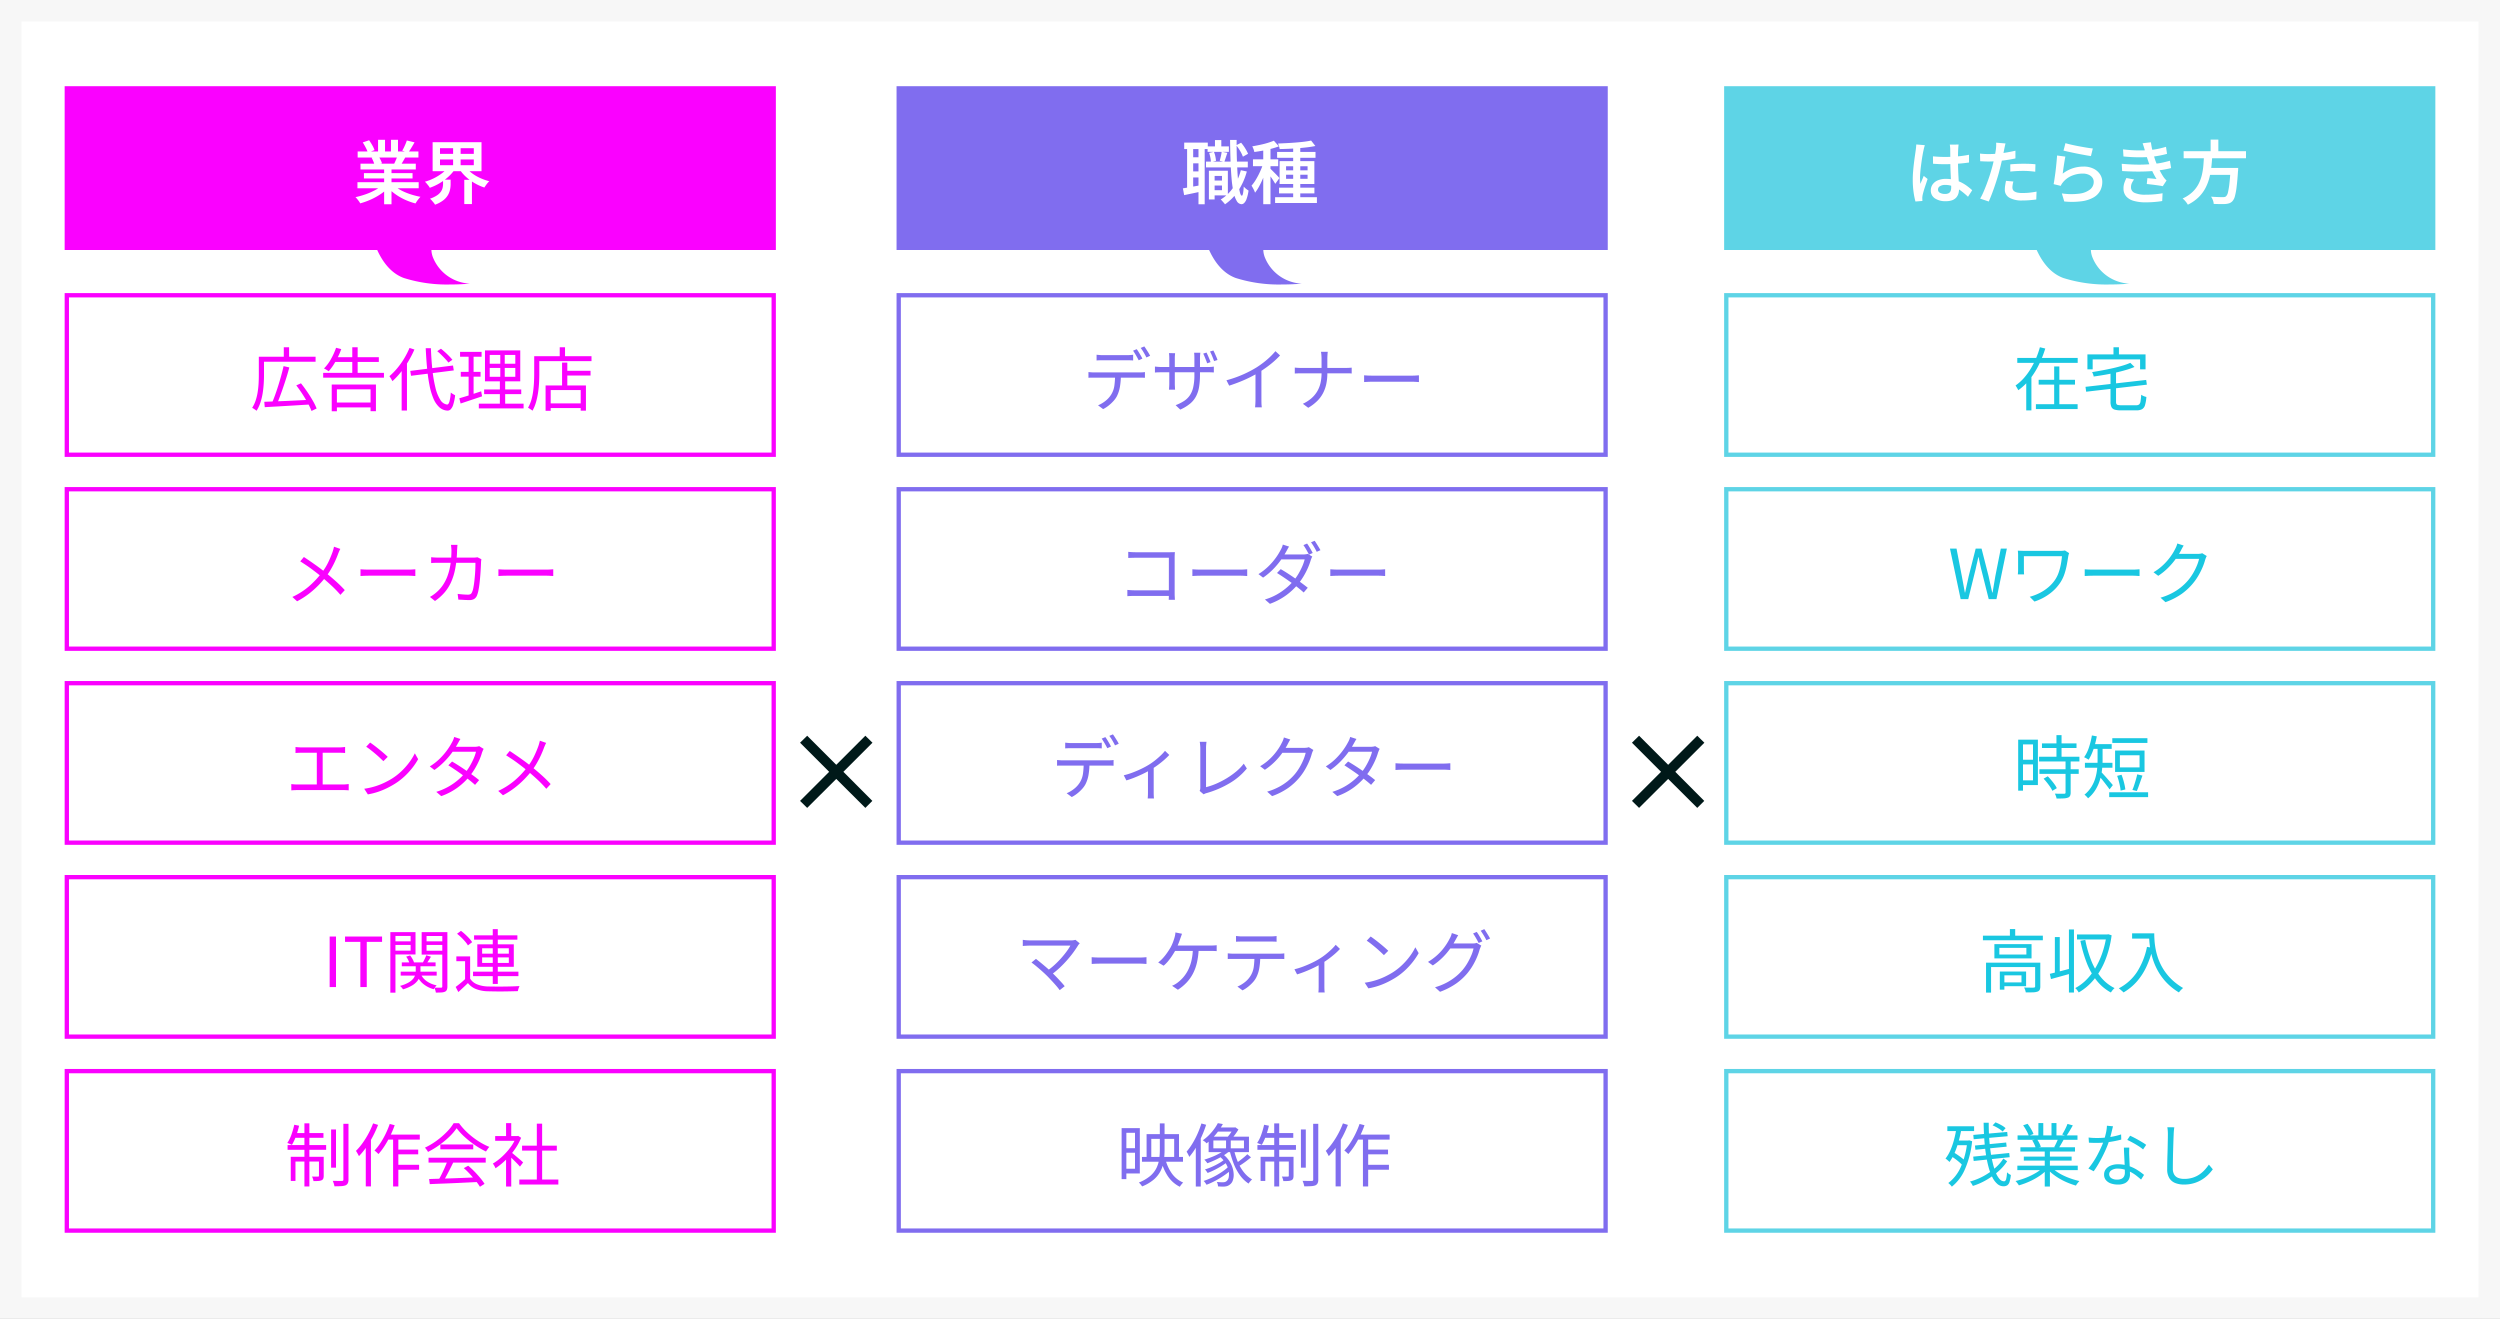 <svg xmlns="http://www.w3.org/2000/svg" width="580" height="306" viewBox="0 0 580 306">
  <rect x="0" y="0" width="580" height="306" fill="#333333" stroke="none"/>
  <g id="グループ_199435" data-name="グループ 199435" transform="translate(-83 -2371)">
    <g id="Photo" transform="translate(83 2371)" fill="#fff">
      <path d="M 577.5 303.5 L 2.5 303.5 L 2.5 2.5 L 577.5 2.5 L 577.5 303.5 Z" stroke="none"/>
      <path d="M 5 5 L 5 301 L 575 301 L 575 5 L 5 5 M 0 0 L 580 0 L 580 306 L 0 306 L 0 0 Z" stroke="none" fill="#f7f7f7"/>
    </g>
    <path id="パス_155680" data-name="パス 155680" d="M-5446.32-707.51c-3.1-1.134-5.017-3.956-6.164-6.489H-5525v-38h165v38h-79.913a5.094,5.094,0,0,0,.391,1.794A9.708,9.708,0,0,0-5431-706.2s-1.912.2-4.577.2A33.156,33.156,0,0,1-5446.32-707.51Z" transform="translate(5623 3143)" fill="#fa01ff"/>
    <path id="パス_155679" data-name="パス 155679" d="M-5446.32-707.51c-3.1-1.134-5.017-3.956-6.164-6.489H-5525v-38h165v38h-79.913a5.094,5.094,0,0,0,.391,1.794A9.708,9.708,0,0,0-5431-706.2s-1.912.2-4.577.2A33.156,33.156,0,0,1-5446.32-707.51Z" transform="translate(5816 3143)" fill="#806def"/>
    <path id="パス_155678" data-name="パス 155678" d="M-5446.32-707.51c-3.1-1.134-5.017-3.956-6.164-6.489H-5525v-38h165v38h-79.913a5.094,5.094,0,0,0,.391,1.794A9.708,9.708,0,0,0-5431-706.2s-1.912.2-4.577.2A33.156,33.156,0,0,1-5446.32-707.51Z" transform="translate(6008 3143)" fill="#5ed4e6"/>
    <g id="パス_155677" data-name="パス 155677" transform="translate(98 2439)" fill="#fff">
      <path d="M 164.5 37.5 L 0.5 37.5 L 0.5 0.5 L 164.5 0.5 L 164.5 37.5 Z" stroke="none"/>
      <path d="M 1 1 L 1 37 L 164 37 L 164 1 L 1 1 M 0 0 L 165 0 L 165 38 L 0 38 L 0 0 Z" stroke="none" fill="#fa01ff"/>
    </g>
    <path id="パス_155644" data-name="パス 155644" d="M3.312-.784,6.352-.9Q8.1-.96,10.064-1.056L14-1.248,13.968-.16q-1.9.112-3.816.232T6.512.288q-1.728.1-3.088.176Zm4.48-8.272,1.328.3Q8.848-7.7,8.488-6.544t-.752,2.3Q7.344-3.088,6.96-2.056T6.208-.192L5.1-.512q.352-.816.736-1.88t.744-2.216q.36-1.152.672-2.3T7.792-9.056Zm2.944,4.464,1.088-.48q.72.9,1.44,1.952t1.3,2.072A12.982,12.982,0,0,1,15.456.768l-1.184.576a15.393,15.393,0,0,0-.864-1.832Q12.848-1.52,12.144-2.6T10.736-4.592Zm-8.08-6.64h12.56v1.152H2.656Zm-.608,0h1.2v4.256q0,.9-.064,1.968t-.24,2.2a13.773,13.773,0,0,1-.52,2.176A8.527,8.527,0,0,1,1.52,1.3q-.112-.1-.3-.232T.84.808A3.285,3.285,0,0,0,.5.624a7.821,7.821,0,0,0,.84-1.8A12.471,12.471,0,0,0,1.8-3.16q.152-1.016.2-1.992t.048-1.824ZM7.84-13.44H9.072v2.768H7.84ZM16.976-7.5h14.1v1.12h-14.1Zm2.576-3.632H29.888v1.1H19.552ZM19.616-.608h8.96V.512h-8.96ZM23.728-13.44h1.248v6.592H23.728ZM18.96-4.784H29.216V1.392H27.968V-3.68H20.16v5.1h-1.2Zm1.008-8.528,1.2.3a15.765,15.765,0,0,1-.808,1.92A18.012,18.012,0,0,1,19.352-9.32a12.914,12.914,0,0,1-1.1,1.464,2.875,2.875,0,0,0-.312-.224q-.2-.128-.416-.248t-.36-.184a10.076,10.076,0,0,0,1.608-2.16A15.371,15.371,0,0,0,19.968-13.312Zm17.216,5.36L47.1-9.2l.176,1.136L37.36-6.816Zm6.256-4.576L44.3-13.1q.48.384.992.848t.952.92a10.052,10.052,0,0,1,.712.808l-.928.64a9.753,9.753,0,0,0-.7-.824q-.424-.456-.92-.944A12.8,12.8,0,0,0,43.44-12.528Zm-6.432-.752,1.136.368a23.149,23.149,0,0,1-1.416,2.752,22.716,22.716,0,0,1-1.752,2.52A17.784,17.784,0,0,1,33.04-5.568q-.064-.144-.192-.368t-.264-.44a2.786,2.786,0,0,0-.248-.344,14.963,14.963,0,0,0,1.8-1.824A18.049,18.049,0,0,0,35.744-10.8,18.729,18.729,0,0,0,37.008-13.28ZM35.184-9.008,36.4-10.224l.016.032V1.248H35.184Zm5.584-4.208h1.2q.1,2.7.352,5.04a30.585,30.585,0,0,0,.7,4.112,9.3,9.3,0,0,0,1.12,2.8,2.191,2.191,0,0,0,1.568,1.12q.352.016.56-.688a11.058,11.058,0,0,0,.32-2.1,3.111,3.111,0,0,0,.32.24q.192.128.384.232t.3.168A11.4,11.4,0,0,1,47.152-.12a2.67,2.67,0,0,1-.616,1.1,1.007,1.007,0,0,1-.776.28A3.025,3.025,0,0,1,43.888.448a5.8,5.8,0,0,1-1.352-2.032,15.641,15.641,0,0,1-.9-3.072,38.69,38.69,0,0,1-.552-3.936Q40.88-10.752,40.768-13.216ZM55.616-8.64v2.064h5.936V-8.64Zm0-3.008v2.032h5.936v-2.032Zm-1.1-1.056H62.7v7.168H54.512ZM54.32-3.648h8.608V-2.56H54.32Zm-1.232,3.3H63.472v1.1H53.088ZM48.736-12.368h4.992v1.136H48.736Zm.16,4.64h4.592v1.12H48.9ZM48.56-1.6q.656-.192,1.48-.44t1.744-.56q.92-.312,1.848-.616l.208,1.168-2.608.872-2.368.792Zm2.16-10.32h1.152V-2l-1.152.224Zm7.344-.288H59.1v6.16h.1V.144H57.968V-6.048h.1Zm14.928,4.24h6.016V-6.88H72.992ZM69.216-.416H77.3V.672h-8.08ZM72.4-9.872h1.216v5.856H72.4Zm-3.824,5.3h9.36v5.84H76.72V-3.5H69.76V1.3H68.576Zm3.28-8.864h1.232V-10.7H71.856Zm-5.328,2.08h12.7v1.136h-12.7Zm-.592,0H67.12v4.144q0,.912-.056,2.008t-.224,2.24a17.412,17.412,0,0,1-.48,2.24,9.269,9.269,0,0,1-.824,2.008,2.125,2.125,0,0,0-.3-.232q-.2-.136-.392-.256A2.26,2.26,0,0,0,64.5.608a8.393,8.393,0,0,0,.784-1.864A13.811,13.811,0,0,0,65.7-3.3q.136-1.048.184-2.056t.048-1.856Z" transform="translate(141 2465)" fill="#fa01ff"/>
    <g id="パス_155676" data-name="パス 155676" transform="translate(291 2439)" fill="#fff">
      <path d="M 164.5 37.5 L 0.5 37.5 L 0.5 0.5 L 164.5 0.5 L 164.5 37.5 Z" stroke="none"/>
      <path d="M 1 1 L 1 37 L 164 37 L 164 1 L 1 1 M 0 0 L 165 0 L 165 38 L 0 38 L 0 0 Z" stroke="none" fill="#806def"/>
    </g>
    <path id="パス_155650" data-name="パス 155650" d="M-36.592-11.7l.712.064q.36.032.744.032H-29.6q.336,0,.744-.024t.744-.072v1.328q-.352-.032-.744-.04t-.744-.008h-5.52q-.4,0-.776.008t-.7.04ZM-38.48-7.68q.32.032.664.056t.712.024h10.48q.256,0,.608-.016a5.406,5.406,0,0,0,.64-.064v1.328q-.256-.016-.6-.024t-.648-.008H-37.808q-.352,0-.672.032Zm7.52.656a16.329,16.329,0,0,1-.216,2.76A7.636,7.636,0,0,1-31.92-2,5.535,5.535,0,0,1-32.7-.936,9.453,9.453,0,0,1-33.784.08a7.591,7.591,0,0,1-1.288.832l-1.184-.88a7.12,7.12,0,0,0,1.744-1.04,5.6,5.6,0,0,0,1.28-1.408,5.256,5.256,0,0,0,.768-2.12,18.236,18.236,0,0,0,.16-2.488Zm3.68-5.968a7.866,7.866,0,0,1,.448.664q.24.392.472.792t.392.736l-.864.384q-.24-.5-.608-1.128t-.688-1.1Zm1.76-.64q.208.288.464.688t.5.792a7.564,7.564,0,0,1,.384.7l-.864.384q-.256-.528-.616-1.144a9.424,9.424,0,0,0-.712-1.064Zm14.432,1.424q.144.288.32.688t.344.808q.168.408.264.728l-.784.272q-.112-.352-.272-.752l-.32-.8a7.508,7.508,0,0,0-.32-.7Zm1.584-.48q.16.288.336.68t.352.792a5.813,5.813,0,0,1,.272.736l-.784.256q-.192-.528-.448-1.152a11.7,11.7,0,0,0-.5-1.072Zm-3.1,5.616a17.312,17.312,0,0,1-.208,2.84,7.2,7.2,0,0,1-.712,2.192,5.665,5.665,0,0,1-1.392,1.7,9.853,9.853,0,0,1-2.264,1.368L-18.256,0a10.554,10.554,0,0,0,1.9-.936,4.824,4.824,0,0,0,1.36-1.288,5.465,5.465,0,0,0,.816-1.912A12.434,12.434,0,0,0-13.9-6.96v-3.888q0-.48-.024-.84t-.04-.472h1.44q-.016.112-.048.472t-.032.84Zm-5.776-4.992q0,.112-.032.424a7.235,7.235,0,0,0-.032.728V-5.04q0,.288.016.6t.024.536a2.279,2.279,0,0,0,.024.3h-1.424a2.931,2.931,0,0,0,.032-.3q.016-.224.032-.528t.016-.608V-10.9q0-.272-.016-.584a4.772,4.772,0,0,0-.064-.584Zm-4.672,3.1a2.989,2.989,0,0,0,.32.04q.256.024.6.048t.68.024h10.592q.544,0,.928-.032t.544-.064v1.36Q-9.52-7.6-9.92-7.616t-.928-.016H-21.456q-.352,0-.68.008t-.576.024q-.248.016-.344.032ZM-6.464-5.776a26.188,26.188,0,0,0,3.872-1.36A25.416,25.416,0,0,0,.528-8.768Q1.36-9.3,2.152-9.912a19.524,19.524,0,0,0,1.5-1.288A15.715,15.715,0,0,0,4.9-12.528l1.072.992q-.672.72-1.456,1.408T2.856-8.808q-.872.632-1.816,1.224Q.16-7.056-.944-6.5T-3.3-5.44q-1.248.5-2.528.912ZM.272-8.1l1.376-.416v7.3q0,.3.008.64t.032.624A4.2,4.2,0,0,0,1.744.5H.176Q.192.336.216.048t.04-.624q.016-.336.016-.64ZM15.6-10.8q0-.368-.04-.856a4.479,4.479,0,0,0-.1-.728H17.04q-.032.24-.064.744t-.032.856v3.376a12.069,12.069,0,0,1-.24,2.464,8.316,8.316,0,0,1-.76,2.152,7.371,7.371,0,0,1-1.368,1.84A10.558,10.558,0,0,1,12.512.608L11.264-.32a8.762,8.762,0,0,0,1.952-1.248A6.6,6.6,0,0,0,14.568-3.16a6.688,6.688,0,0,0,.784-1.952,10.1,10.1,0,0,0,.248-2.3V-10.8ZM9.392-8.72q.256.032.664.056t.824.024H21.2q.4,0,.8-.024t.592-.04v1.36a4.648,4.648,0,0,0-.608-.04q-.416-.008-.8-.008H10.912q-.448,0-.856.016t-.664.032Zm16.08,1.792.592.04q.352.024.776.032t.856.008h8.768q.608,0,1.04-.032t.688-.048V-5.36l-.712-.048q-.472-.032-1-.032H27.7q-.656,0-1.248.024t-.976.056Z" transform="translate(374 2465)" fill="#806def"/>
    <g id="パス_155675" data-name="パス 155675" transform="translate(483 2439)" fill="#fff">
      <path d="M 164.5 37.5 L 0.5 37.5 L 0.5 0.5 L 164.5 0.5 L 164.5 37.5 Z" stroke="none"/>
      <path d="M 1 1 L 1 37 L 164 37 L 164 1 L 1 1 M 0 0 L 165 0 L 165 38 L 0 38 L 0 0 Z" stroke="none" fill="#5ed4e6"/>
    </g>
    <path id="パス_155674" data-name="パス 155674" d="M-14.992-10.96H-.976v1.152H-14.992Zm4.96,5.072H-1.6v1.12h-8.432Zm-.64,5.664h9.68V.9h-9.68Zm4.24-8.752h1.2V.384h-1.2ZM-9.744-13.44l1.248.3A26.279,26.279,0,0,1-9.912-9.52a18.7,18.7,0,0,1-2.056,3.352,13.033,13.033,0,0,1-2.8,2.7,3.129,3.129,0,0,0-.176-.36q-.112-.2-.232-.4t-.216-.344a10.69,10.69,0,0,0,1.976-1.768,15.138,15.138,0,0,0,1.592-2.192A18.768,18.768,0,0,0-10.6-10.96,20.416,20.416,0,0,0-9.744-13.44Zm-3.168,6.592h1.2V1.216h-1.2ZM11.232-9.824l.976.96a18.8,18.8,0,0,1-2.04.712Q9.04-7.824,7.8-7.544t-2.528.5q-1.288.224-2.536.4a2.654,2.654,0,0,0-.144-.528,3.19,3.19,0,0,0-.224-.5q1.2-.192,2.448-.424t2.432-.5q1.184-.272,2.208-.584A15.384,15.384,0,0,0,11.232-9.824ZM.832-4.256l14.08-1.6.16,1.1L.992-3.12ZM6.64-7.808H7.92V-.8a1.178,1.178,0,0,0,.088.512.488.488,0,0,0,.344.24A3.412,3.412,0,0,0,9.12.016h3.456a1.107,1.107,0,0,0,.7-.184A1.154,1.154,0,0,0,13.6-.88a14.287,14.287,0,0,0,.16-1.536q.144.1.352.208a2.565,2.565,0,0,0,.432.184q.224.072.416.12a8.8,8.8,0,0,1-.312,1.88,1.6,1.6,0,0,1-.68.952A2.654,2.654,0,0,1,12.64,1.2H9.04a4.908,4.908,0,0,1-1.448-.168A1.179,1.179,0,0,1,6.856.424,2.828,2.828,0,0,1,6.64-.8Zm.688-5.632H8.592v2.592H7.328ZM1.28-11.776H14.768V-8.32H13.5v-2.3H2.5v2.3H1.28Z" transform="translate(566 2465)" fill="#19c7e1"/>
    <path id="パス_155643" data-name="パス 155643" d="M-15.072-3.728H-.864V-2.32H-15.072Zm.048-7.136h14.1v1.408h-14.1Zm.656,2.832H-1.536v1.344H-14.368Zm.8,2.192h11.28v1.248h-11.28ZM-8.88-7.36h1.712V1.392H-8.88Zm-1.408-6.208h1.616v3.376h-1.616Zm2.992,0h1.632v3.28H-7.3ZM-9.232-3.12l1.36.624A10.19,10.19,0,0,1-9.7-.96,15.3,15.3,0,0,1-11.984.3a16.844,16.844,0,0,1-2.448.88,3.525,3.525,0,0,0-.3-.488q-.192-.264-.4-.52a4.058,4.058,0,0,0-.4-.432,19.267,19.267,0,0,0,2.4-.68,14.611,14.611,0,0,0,2.224-.992A8.2,8.2,0,0,0-9.232-3.12Zm2.448-.032a7.706,7.706,0,0,0,1.192.928,10.4,10.4,0,0,0,1.536.808A15.927,15.927,0,0,0-2.3-.784,19.006,19.006,0,0,0-.448-.336q-.176.176-.4.448T-1.272.68q-.2.3-.328.52A14.117,14.117,0,0,1-3.464.584,14.658,14.658,0,0,1-5.232-.28,12.35,12.35,0,0,1-6.816-1.36a9.115,9.115,0,0,1-1.3-1.264Zm3.168-10.256,1.792.432q-.368.656-.752,1.288t-.72,1.08l-1.392-.448a6.605,6.605,0,0,0,.408-.736q.2-.416.376-.84T-3.616-13.408ZM-5.728-10l1.808.432q-.32.56-.624,1.08T-5.1-7.6L-6.56-8q.224-.448.456-1T-5.728-10Zm-8.112-2.96,1.472-.5a12.938,12.938,0,0,1,.736,1.16,6.573,6.573,0,0,1,.528,1.128l-1.552.576a6.866,6.866,0,0,0-.488-1.144Q-13.488-12.4-13.84-12.96Zm2.048,3.552,1.664-.272a7.815,7.815,0,0,1,.44.8,5.409,5.409,0,0,1,.312.768l-1.744.32a5.818,5.818,0,0,0-.272-.784A7.6,7.6,0,0,0-11.792-9.408Zm15.872.4V-7.68h7.84V-9.008Zm0-2.608V-10.3h7.84v-1.312ZM2.368-13.008H13.712v6.72H2.368ZM10.08-7.216A6.906,6.906,0,0,0,11.464-5.84a9.911,9.911,0,0,0,1.888,1.12,12.927,12.927,0,0,0,2.168.768,3.146,3.146,0,0,0-.408.424q-.216.264-.408.536t-.336.5a12.432,12.432,0,0,1-2.232-1A11.3,11.3,0,0,1,10.16-4.92,9.166,9.166,0,0,1,8.64-6.672Zm-4.112,0,1.5.592A9.909,9.909,0,0,1,5.92-4.9a12.739,12.739,0,0,1-1.984,1.44A12.342,12.342,0,0,1,1.712-2.432a2.9,2.9,0,0,0-.312-.48q-.2-.256-.416-.512A3.378,3.378,0,0,0,.576-3.84,11.7,11.7,0,0,0,2.7-4.664a11.921,11.921,0,0,0,1.88-1.168A6.986,6.986,0,0,0,5.968-7.216ZM4.784-4.32h1.76v1.072a6.207,6.207,0,0,1-.128,1.216,4.351,4.351,0,0,1-.488,1.28A4.268,4.268,0,0,1,4.848.464a6.982,6.982,0,0,1-1.92,1.024,3.053,3.053,0,0,0-.32-.464Q2.4.768,2.176.512A3.807,3.807,0,0,0,1.76.1,6.943,6.943,0,0,0,3.376-.672a3.342,3.342,0,0,0,.912-.872,2.623,2.623,0,0,0,.4-.912,4.166,4.166,0,0,0,.1-.856ZM7.12-12.3H8.864v5.328H7.12ZM9.712-4.288h1.776V1.344H9.712Z" transform="translate(181 2417)" fill="#fff"/>
    <path id="パス_155652" data-name="パス 155652" d="M-8.88-4.112h2.992V-2.96H-8.88Zm-.96-7.92H-4.9v1.264H-9.84Zm-.368,3.52h9.7v1.344h-9.7Zm1.68,2.128h3.392V-.672H-8.528v-1.2H-6.5V-5.184H-8.528Zm-1.008,0h1.328V.272H-9.536Zm1.408-7.12h1.472v2.336H-8.128Zm6,6.992,1.392.3A15.525,15.525,0,0,1-2.72-1.752a11.4,11.4,0,0,1-3.088,3.16,2.13,2.13,0,0,0-.264-.352L-6.448.632A2.969,2.969,0,0,0-6.8.288a9.227,9.227,0,0,0,2.912-2.8A13.1,13.1,0,0,0-2.128-6.512Zm-7.344-4.016,1.1-.256A5.382,5.382,0,0,1-8.04-9.712a8.382,8.382,0,0,1,.152,1.024L-9.072-8.4a5.261,5.261,0,0,0-.12-1.024A11.1,11.1,0,0,0-9.472-10.528ZM-3.2-12.3l1.136-.592a10.129,10.129,0,0,1,.944,1.3A9.165,9.165,0,0,1-.448-10.32l-1.2.672A7.516,7.516,0,0,0-2.28-10.96,10.753,10.753,0,0,0-3.2-12.3Zm-3.376,1.5,1.328.256q-.192.56-.376,1.128t-.328.968L-7.024-8.7q.128-.448.264-1.04A8.846,8.846,0,0,0-6.576-10.8Zm-8.688-2.112h5.472v1.5h-5.472ZM-13.92-9.52h2.832v1.408H-13.92Zm0,3.28h2.832v1.408H-13.92Zm-.672-5.872h1.408v10.1h-1.408Zm2.64-.016h1.44V1.392h-1.44ZM-15.568-2.3q.848-.144,2.016-.352t2.384-.432l.128,1.456q-1.1.24-2.208.472t-2.032.424ZM-4.624-13.536H-3.1q-.016,2.064.04,3.968t.152,3.528q.1,1.624.248,2.84A13.515,13.515,0,0,0-2.32-1.3q.192.68.432.7.16,0,.272-.56a11.173,11.173,0,0,0,.16-1.568,3.421,3.421,0,0,0,.344.36,4.174,4.174,0,0,0,.432.352q.216.152.344.232A9.41,9.41,0,0,1-.8.176a2.4,2.4,0,0,1-.576.944.917.917,0,0,1-.576.256A1.356,1.356,0,0,1-3.064.648a6.455,6.455,0,0,1-.752-2.032,24.281,24.281,0,0,1-.456-3.16q-.16-1.84-.24-4.112T-4.624-13.536Zm14.64,1.312h1.648V.464H10.016ZM6.288-10.752H15.2v1.36H6.288ZM5.824-.256h9.7V1.1h-9.7Zm.912-2.208h8.208v1.328H6.736Zm7.44-10.928.992,1.264q-.848.176-1.864.3t-2.112.208q-1.1.088-2.2.136t-2.112.064a3.555,3.555,0,0,0-.152-.648A6.652,6.652,0,0,0,6.5-12.7q1.008-.048,2.064-.1t2.08-.136q1.024-.08,1.936-.192T14.176-13.392ZM8.368-5.456v.944H13.36v-.944Zm0-1.968v.944H13.36v-.944Zm-1.5-1.2h8.064v5.312H6.864ZM3.072-12.112h1.68V1.376H3.072ZM.688-9.04H6.544v1.6H.688Zm2.48.624,1.024.448q-.24.864-.568,1.784T2.9-4.36q-.392.9-.832,1.7a9.656,9.656,0,0,1-.9,1.368,4.947,4.947,0,0,0-.36-.84Q.56-2.608.352-2.928A8.5,8.5,0,0,0,1.2-4.064q.416-.656.792-1.4t.68-1.5A14.171,14.171,0,0,0,3.168-8.416ZM5.536-13.36,6.7-12.048a17.808,17.808,0,0,1-1.768.56q-.968.256-1.976.44t-1.952.312a3.686,3.686,0,0,0-.192-.672,4.663,4.663,0,0,0-.288-.64q.9-.16,1.816-.352T4.1-12.848Q4.928-13.1,5.536-13.36ZM4.7-6.864a5.635,5.635,0,0,1,.448.416l.656.656q.352.352.632.656t.392.448L5.856-3.344Q5.712-3.616,5.472-4t-.528-.8L4.4-5.584q-.256-.368-.448-.608Z" transform="translate(373 2417)" fill="#fff"/>
    <path id="パス_155651" data-name="パス 155651" d="M-33.552-9.728q.688.064,1.376.1t1.408.04q1.456,0,2.9-.128a23.282,23.282,0,0,0,2.68-.384V-8.3q-1.264.192-2.7.288t-2.88.112q-.7,0-1.384-.032t-1.384-.08Zm5.952-2.736q-.032.224-.056.488t-.04.52q-.016.272-.032.712t-.016.968V-8.7q0,1.04.032,1.984t.08,1.76q.048.816.088,1.52t.04,1.3a3.627,3.627,0,0,1-.16,1.088,2.414,2.414,0,0,1-.512.9,2.3,2.3,0,0,1-.936.608,4.152,4.152,0,0,1-1.432.216A4.4,4.4,0,0,1-33.12.016a2.14,2.14,0,0,1-.928-1.856,2.338,2.338,0,0,1,.424-1.384,2.776,2.776,0,0,1,1.2-.936A4.675,4.675,0,0,1-30.56-4.5a7.848,7.848,0,0,1,2,.24,7.984,7.984,0,0,1,1.664.632,9.392,9.392,0,0,1,1.36.856q.608.464,1.088.9l-.976,1.52a17.1,17.1,0,0,0-1.752-1.464A7.718,7.718,0,0,0-28.9-2.768,4.965,4.965,0,0,0-30.7-3.1a2.28,2.28,0,0,0-1.216.288.884.884,0,0,0-.464.784.826.826,0,0,0,.464.768,2.4,2.4,0,0,0,1.168.256,1.686,1.686,0,0,0,.856-.184,1,1,0,0,0,.44-.528,2.367,2.367,0,0,0,.128-.824q0-.416-.032-1.112t-.072-1.536q-.04-.84-.072-1.744t-.032-1.752q0-.9-.008-1.632t-.008-1.1q0-.192-.032-.5t-.064-.536Zm-7.84.144q-.048.16-.12.416t-.128.512l-.088.4q-.08.368-.184.952t-.208,1.3q-.1.712-.192,1.448T-36.5-5.888q-.056.672-.056,1.168,0,.32.024.68t.072.7q.112-.3.248-.624t.272-.632q.136-.312.248-.6l.9.72q-.208.624-.448,1.336T-35.672-1.8q-.184.632-.28,1.064-.032.16-.056.376a3.364,3.364,0,0,0-.024.36,2.107,2.107,0,0,1,.016.288q0,.176.016.336l-1.616.128a17.41,17.41,0,0,1-.432-2.16,20.459,20.459,0,0,1-.192-2.944q0-.9.08-1.872t.192-1.9q.112-.92.224-1.68t.176-1.24q.048-.32.088-.712t.056-.728Zm18.72-.4q-.08.3-.176.744t-.144.7q-.112.56-.272,1.336t-.36,1.64q-.2.864-.408,1.664-.208.848-.512,1.84t-.648,2q-.344,1.008-.7,1.928T-20.608.752l-2-.672a12.762,12.762,0,0,0,.752-1.488q.384-.88.76-1.88t.7-1.992q.32-.992.544-1.824.16-.576.3-1.176t.256-1.168q.12-.568.208-1.064t.136-.848q.048-.416.064-.84a4.658,4.658,0,0,0-.016-.7Zm-3.936,2.464q.96,0,2.008-.088t2.128-.272q1.08-.184,2.1-.424v1.792q-.992.224-2.1.384t-2.184.248q-1.072.088-1.968.088-.56,0-1.024-.024t-.9-.04l-.048-1.776q.608.064,1.064.088T-20.656-10.256Zm5.04,2.384q.672-.064,1.464-.1t1.576-.04q.688,0,1.4.024t1.4.1L-9.824-6.16q-.608-.08-1.3-.136t-1.432-.056q-.8,0-1.552.04t-1.5.12Zm.72,3.984q-.1.352-.16.72a3.8,3.8,0,0,0-.064.64,1.274,1.274,0,0,0,.1.512.983.983,0,0,0,.36.416,2.083,2.083,0,0,0,.712.28,5.354,5.354,0,0,0,1.16.1A15.063,15.063,0,0,0-11.168-1.3q.816-.088,1.648-.248L-9.584.288q-.672.08-1.472.152T-12.8.512a5.811,5.811,0,0,1-3.032-.648A2.054,2.054,0,0,1-16.88-1.984a6.413,6.413,0,0,1,.088-1.056q.088-.528.184-1.008Zm12.08-8.9q.56.176,1.416.368t1.792.368q.936.176,1.776.312t1.368.184L3.1-9.792q-.48-.064-1.144-.184T.536-10.24q-.76-.144-1.488-.3t-1.336-.288q-.608-.136-.976-.232Zm-.016,3.12q-.08.352-.168.88t-.176,1.1q-.088.576-.16,1.1l-.12.88a7.8,7.8,0,0,1,2.32-1.248,8.038,8.038,0,0,1,2.528-.4,5.052,5.052,0,0,1,2.328.5,3.756,3.756,0,0,1,1.488,1.3,3.2,3.2,0,0,1,.52,1.768,4.334,4.334,0,0,1-.472,2.008A3.918,3.918,0,0,1,3.736-.216a7.554,7.554,0,0,1-2.728.9,17.33,17.33,0,0,1-4.1.056l-.56-1.872A14.516,14.516,0,0,0,.44-1.08a4.981,4.981,0,0,0,2.472-.976,2.219,2.219,0,0,0,.832-1.752,1.623,1.623,0,0,0-.32-.992,2.141,2.141,0,0,0-.888-.68,3.231,3.231,0,0,0-1.3-.248,6.518,6.518,0,0,0-2.6.512A5.18,5.18,0,0,0-3.344-3.76a3.491,3.491,0,0,0-.336.448A3.314,3.314,0,0,0-3.9-2.88l-1.664-.4q.1-.464.192-1.1t.192-1.36q.1-.728.176-1.472t.144-1.448q.064-.7.1-1.264Zm13.376-1.68q1.728.208,3.224.24t2.744-.064a16.742,16.742,0,0,0,2.064-.28q.992-.2,1.936-.488l.24,1.632q-.848.24-1.848.424T16.9-9.6q-1.232.1-2.848.088T10.64-9.7ZM10.24-8q1.424.128,2.752.176t2.5,0q1.176-.048,2.12-.144A16.294,16.294,0,0,0,19.8-8.3q.936-.216,1.624-.408l.272,1.7q-.688.176-1.568.336T18.272-6.4q-1.008.112-2.312.168T13.216-6.2q-1.44-.024-2.88-.12Zm5.376-3.072q-.112-.432-.248-.848t-.28-.848l1.92-.224q.1.736.256,1.464t.36,1.408q.2.68.392,1.288.208.56.512,1.264T19.2-6.176q.368.688.752,1.264a4.477,4.477,0,0,0,.312.4,5.053,5.053,0,0,0,.376.384L19.76-2.8q-.448-.1-1.1-.192t-1.344-.176q-.688-.08-1.264-.144l.144-1.36,1.144.1q.616.056.968.1a19.569,19.569,0,0,1-1.112-2.1q-.472-1.048-.776-1.944-.192-.56-.336-.992t-.248-.808Q15.728-10.688,15.616-11.072ZM13.1-4.368a5.523,5.523,0,0,0-.5.832,2.184,2.184,0,0,0-.208.96,1.387,1.387,0,0,0,.848,1.328,5.957,5.957,0,0,0,2.528.416q1.12,0,2.1-.088t1.848-.248L19.632.64q-.832.144-1.84.224t-2.016.08A9.752,9.752,0,0,1,13.048.608a3.66,3.66,0,0,1-1.76-1.032,2.677,2.677,0,0,1-.632-1.8,3.73,3.73,0,0,1,.192-1.336,11.276,11.276,0,0,1,.48-1.144Zm11.5-6.56H39.072V-9.28H24.608ZM29.92-7.04h6.208v1.616H29.92Zm5.584,0h1.76l-.008.144q-.008.144-.008.312a1.227,1.227,0,0,1-.032.3q-.144,2.224-.32,3.632a15.032,15.032,0,0,1-.4,2.184A2.721,2.721,0,0,1,35.952.64a1.8,1.8,0,0,1-.72.5,3.77,3.77,0,0,1-.912.184q-.448.032-1.192.024t-1.544-.04a2.875,2.875,0,0,0-.192-.848,3.391,3.391,0,0,0-.432-.832q.848.064,1.608.088t1.1.024A2.191,2.191,0,0,0,34.12-.3a.715.715,0,0,0,.328-.168,1.8,1.8,0,0,0,.44-.92,15.9,15.9,0,0,0,.336-2.032q.152-1.32.264-3.352ZM29.328-9.968h1.92q-.064,1.28-.2,2.584a18.345,18.345,0,0,1-.456,2.576,11.081,11.081,0,0,1-.92,2.424A8.606,8.606,0,0,1,28.08-.248a9.612,9.612,0,0,1-2.5,1.736,4.691,4.691,0,0,0-.536-.76,5.106,5.106,0,0,0-.68-.68,8.19,8.19,0,0,0,2.288-1.5,7.115,7.115,0,0,0,1.416-1.88,9.167,9.167,0,0,0,.776-2.128,15.258,15.258,0,0,0,.344-2.256Q29.28-8.864,29.328-9.968Zm1.536-3.648h1.792v3.344H30.864Z" transform="translate(565 2417)" fill="#fff"/>
    <g id="パス_155673" data-name="パス 155673" transform="translate(98 2484)" fill="#fff">
      <path d="M 164.5 37.5 L 0.5 37.5 L 0.5 0.5 L 164.5 0.5 L 164.5 37.5 Z" stroke="none"/>
      <path d="M 1 1 L 1 37 L 164 37 L 164 1 L 1 1 M 0 0 L 165 0 L 165 38 L 0 38 L 0 0 Z" stroke="none" fill="#fa01ff"/>
    </g>
    <path id="パス_155645" data-name="パス 155645" d="M-19.04-11.648a4.514,4.514,0,0,0-.28.56q-.152.352-.248.608-.288.8-.712,1.72t-.96,1.848a15.879,15.879,0,0,1-1.192,1.776,24.7,24.7,0,0,1-1.736,1.968A21.03,21.03,0,0,1-26.344-1.24,18.542,18.542,0,0,1-29.072.5l-1.1-1.008a16.594,16.594,0,0,0,3.848-2.456A21.034,21.034,0,0,0-23.5-5.936,13.546,13.546,0,0,0-21.872-8.5a24.34,24.34,0,0,0,1.04-2.48q.08-.24.176-.584t.144-.6ZM-27.5-9.776q.592.384,1.28.856t1.376.96q.688.488,1.3.952t1.064.832q1.216.976,2.368,2.008a28.592,28.592,0,0,1,2.1,2.072l-1.008,1.1A26.581,26.581,0,0,0-21.1-3.144q-1.064-.984-2.264-2.008-.432-.368-1.008-.816t-1.24-.944q-.664-.5-1.368-.968t-1.36-.888Zm13.136,2.848.592.04q.352.024.776.032t.856.008h8.768q.608,0,1.04-.032t.688-.048V-5.36l-.712-.048q-.472-.032-1-.032h-8.784q-.656,0-1.248.024t-.976.056Zm22.5-5.664q-.032.272-.056.648t-.04.664A25.326,25.326,0,0,1,7.6-7,13.85,13.85,0,0,1,6.584-3.8,9.877,9.877,0,0,1,5.016-1.408a11.864,11.864,0,0,1-2.1,1.84L1.744-.512a8.036,8.036,0,0,0,.832-.528A8.759,8.759,0,0,0,3.392-1.7,8.461,8.461,0,0,0,4.744-3.248a9.934,9.934,0,0,0,1.04-2.016A13.389,13.389,0,0,0,6.472-7.88a21.753,21.753,0,0,0,.264-3.384q0-.176-.016-.416t-.04-.48q-.024-.24-.056-.432ZM13.68-9.264q-.032.208-.056.416a3.253,3.253,0,0,0-.024.368q-.016.448-.056,1.232t-.112,1.7q-.072.92-.176,1.848t-.264,1.7a6.148,6.148,0,0,1-.368,1.24,1.663,1.663,0,0,1-.648.736,2.082,2.082,0,0,1-1.064.24q-.608,0-1.28-.04T8.336.112l-.16-1.328q.656.08,1.272.128t1.112.048a1.288,1.288,0,0,0,.576-.112.773.773,0,0,0,.352-.416,3.871,3.871,0,0,0,.32-1.008q.128-.64.224-1.44t.16-1.616q.064-.816.088-1.552T12.3-8.432H3.872q-.48,0-.944.008t-.9.056v-1.36q.416.048.9.072t.928.024h7.9q.32,0,.568-.024t.456-.056Zm3.952,2.336.592.04q.352.024.776.032t.856.008h8.768q.608,0,1.04-.032t.688-.048V-5.36l-.712-.048q-.472-.032-1-.032H19.856q-.656,0-1.248.024t-.976.056Z" transform="translate(181 2510)" fill="#fa01ff"/>
    <g id="パス_155672" data-name="パス 155672" transform="translate(291 2484)" fill="#fff">
      <path d="M 164.5 37.5 L 0.5 37.5 L 0.5 0.5 L 164.5 0.5 L 164.5 37.5 Z" stroke="none"/>
      <path d="M 1 1 L 1 37 L 164 37 L 164 1 L 1 1 M 0 0 L 165 0 L 165 38 L 0 38 L 0 0 Z" stroke="none" fill="#806def"/>
    </g>
    <path id="パス_155671" data-name="パス 155671" d="M-29.248-10.976q.4.048.88.072t.864.024h7.888q.288,0,.616-.008t.568-.024q-.016.272-.032.616t-.016.632v8.256q0,.432.024.9t.04.656h-1.44q.016-.192.024-.584t.008-.824V-9.6h-7.664q-.448,0-.968.016t-.792.032Zm-.208,8.832q.3.032.792.064t.984.032H-19.1v1.3h-8.544q-.48,0-.984.016t-.824.048Zm15.088-4.784.592.04q.352.024.776.032t.856.008h8.768q.608,0,1.04-.032t.688-.048V-5.36l-.712-.048q-.472-.032-1-.032h-8.784q-.656,0-1.248.024t-.976.056ZM12.24-12.9a7.866,7.866,0,0,1,.448.664q.24.392.464.792t.4.736l-.864.384q-.24-.48-.608-1.12t-.688-1.088Zm1.76-.64q.208.288.456.688t.488.792q.24.392.4.7l-.864.384q-.256-.528-.624-1.144a12.29,12.29,0,0,0-.7-1.064ZM6.128-6.96q.784.448,1.624.992T9.44-4.832q.848.592,1.608,1.152T12.4-2.64l-.944,1.1q-.544-.5-1.3-1.1T8.552-3.848q-.856-.616-1.7-1.184T5.264-6.064Zm7.328-2.912a1.929,1.929,0,0,0-.208.408q-.1.248-.16.44a15.485,15.485,0,0,1-.648,1.76,16.954,16.954,0,0,1-.976,1.9,14.874,14.874,0,0,1-1.272,1.824A15.361,15.361,0,0,1,7.5-.976a15.213,15.213,0,0,1-3.88,2.064L2.464.08a13.1,13.1,0,0,0,2.72-1.136,14.664,14.664,0,0,0,2.192-1.5,13.974,13.974,0,0,0,1.7-1.664,12.819,12.819,0,0,0,1.144-1.624,15.618,15.618,0,0,0,.9-1.752,9.774,9.774,0,0,0,.56-1.616H5.744l.528-1.152h5.072a4.08,4.08,0,0,0,.592-.04,2.752,2.752,0,0,0,.464-.1Zm-5.392-2.32q-.208.32-.4.68t-.32.584a20.7,20.7,0,0,1-1.232,1.92,17.333,17.333,0,0,1-1.776,2.1,15.713,15.713,0,0,1-2.3,1.92L.96-5.808a13.563,13.563,0,0,0,2.392-1.88,14.881,14.881,0,0,0,1.7-1.992A14.207,14.207,0,0,0,6.1-11.392a4.763,4.763,0,0,0,.288-.576,3.425,3.425,0,0,0,.224-.688Zm9.568,5.264.592.04q.352.024.776.032t.856.008h8.768q.608,0,1.04-.032t.688-.048V-5.36l-.712-.048q-.472-.032-1-.032H19.856q-.656,0-1.248.024t-.976.056Z" transform="translate(374 2510)" fill="#806def"/>
    <g id="パス_155670" data-name="パス 155670" transform="translate(483 2484)" fill="#fff">
      <path d="M 164.5 37.5 L 0.5 37.5 L 0.5 0.5 L 164.5 0.5 L 164.5 37.5 Z" stroke="none"/>
      <path d="M 1 1 L 1 37 L 164 37 L 164 1 L 1 1 M 0 0 L 165 0 L 165 38 L 0 38 L 0 0 Z" stroke="none" fill="#5ed4e6"/>
    </g>
    <path id="パス_155669" data-name="パス 155669" d="M-28.128,0l-2.48-11.728h1.52l1.232,6.384q.176.944.352,1.9t.352,1.912h.064q.208-.96.416-1.912t.416-1.9l1.616-6.384h1.36l1.632,6.384q.208.944.416,1.9t.432,1.912h.08q.16-.96.32-1.912t.32-1.9l1.264-6.384h1.408L-19.824,0h-1.792l-1.776-7.072q-.16-.7-.3-1.352t-.28-1.32h-.064q-.128.672-.288,1.32t-.3,1.352L-26.368,0ZM-2.96-10.672q-.032.08-.08.224a2.683,2.683,0,0,0-.08.3q-.032.152-.048.232-.144.944-.336,1.976a15.943,15.943,0,0,1-.528,2.056,8.679,8.679,0,0,1-.912,1.936A10.224,10.224,0,0,1-7.5-1.24,11.962,11.962,0,0,1-11.008.56L-12.1-.544a12.129,12.129,0,0,0,2.3-.88A10.217,10.217,0,0,0-7.744-2.792a8.452,8.452,0,0,0,1.6-1.816,7.4,7.4,0,0,0,.768-1.6,13.2,13.2,0,0,0,.488-1.848,18.686,18.686,0,0,0,.264-1.912h-8.832v3.2q0,.176.008.456t.04.568h-1.456q.032-.288.048-.544t.016-.48v-3.408q0-.272-.016-.536t-.048-.536q.336.016.76.032t.952.016h8.208q.272,0,.536-.024a3.537,3.537,0,0,0,.472-.072ZM.656-6.928l.592.04q.352.024.776.032t.856.008h8.768q.608,0,1.04-.032t.688-.048V-5.36l-.712-.048q-.472-.032-1-.032H2.88q-.656,0-1.248.024T.656-5.36ZM28.976-10a1.929,1.929,0,0,0-.208.408q-.1.248-.16.44A13.047,13.047,0,0,1,28-7.4a16.957,16.957,0,0,1-.96,1.92,13.118,13.118,0,0,1-1.28,1.832,13.821,13.821,0,0,1-2.6,2.424A15.616,15.616,0,0,1,19.392.7L18.24-.336a14.26,14.26,0,0,0,2.64-1.048,12.8,12.8,0,0,0,2.1-1.368,12.363,12.363,0,0,0,1.648-1.6,11.68,11.68,0,0,0,1.144-1.616,14.052,14.052,0,0,0,.888-1.768,9.838,9.838,0,0,0,.528-1.608H21.248L21.76-10.5h5.1a4.08,4.08,0,0,0,.592-.04,1.689,1.689,0,0,0,.448-.12Zm-5.36-2.432q-.208.32-.4.68t-.3.584a19.315,19.315,0,0,1-1.2,1.9A15.657,15.657,0,0,1,20-7.264a14.944,14.944,0,0,1-2.288,1.856l-1.1-.832a11.781,11.781,0,0,0,1.856-1.328A13.563,13.563,0,0,0,19.9-9.024a14.066,14.066,0,0,0,1.048-1.408,10.784,10.784,0,0,0,.688-1.216,4.056,4.056,0,0,0,.28-.584,4.09,4.09,0,0,0,.216-.68Z" transform="translate(566 2510)" fill="#19c7e1"/>
    <g id="パス_155668" data-name="パス 155668" transform="translate(98 2529)" fill="#fff">
      <path d="M 164.5 37.5 L 0.5 37.5 L 0.5 0.5 L 164.5 0.5 L 164.5 37.5 Z" stroke="none"/>
      <path d="M 1 1 L 1 37 L 164 37 L 164 1 L 1 1 M 0 0 L 165 0 L 165 38 L 0 38 L 0 0 Z" stroke="none" fill="#fa01ff"/>
    </g>
    <path id="パス_155646" data-name="パス 155646" d="M-29.44-10.7q.32.048.712.072t.632.024h8.8q.368,0,.72-.032t.64-.064V-9.3q-.3-.032-.664-.048t-.7-.016h-8.8q-.224,0-.632.016t-.712.048ZM-24.5-1.312V-9.9h1.36v8.592Zm-5.92-.784q.352.048.712.072t.7.024h10.576q.368,0,.7-.032L-17.1-2.1V-.64q-.32-.032-.7-.048T-18.432-.7H-29.008q-.32,0-.68.016t-.728.048Zm18.288-9.632q.432.288.992.712t1.144.9q.584.472,1.1.92t.848.784L-9.056-7.408q-.3-.3-.784-.752T-10.9-9.1q-.576-.488-1.136-.928t-1.008-.728ZM-13.5-1.008a16.461,16.461,0,0,0,2.568-.576,15.969,15.969,0,0,0,2.12-.832A19.1,19.1,0,0,0-7.1-3.344,13.8,13.8,0,0,0-4.832-5.112,15.916,15.916,0,0,0-3.008-7.184,12.872,12.872,0,0,0-1.76-9.232l.768,1.36A15.039,15.039,0,0,1-2.336-5.856,17.248,17.248,0,0,1-4.144-3.888,14.819,14.819,0,0,1-6.368-2.176q-.8.5-1.752.976a17.051,17.051,0,0,1-2.08.872A16.329,16.329,0,0,1-12.656.3ZM6.88-7.328q.768.448,1.616.992t1.688,1.128q.84.584,1.608,1.144t1.36,1.056l-.944,1.1q-.544-.5-1.3-1.1T9.3-4.216q-.848-.616-1.7-1.192T6.016-6.448Zm7.328-2.928A2.417,2.417,0,0,0,14-9.832q-.1.248-.176.44a12.814,12.814,0,0,1-.64,1.76,18.292,18.292,0,0,1-.976,1.9A14.507,14.507,0,0,1,10.928-3.9a15.417,15.417,0,0,1-2.68,2.552A14.719,14.719,0,0,1,4.368.7L3.216-.288A14.389,14.389,0,0,0,5.928-1.432a14.072,14.072,0,0,0,2.2-1.5,13.313,13.313,0,0,0,1.7-1.68,11.68,11.68,0,0,0,1.144-1.616,16.592,16.592,0,0,0,.9-1.752,9.361,9.361,0,0,0,.56-1.624H6.5l.512-1.136H12.1a4.08,4.08,0,0,0,.592-.04,1.952,1.952,0,0,0,.464-.12Zm-5.392-2.3q-.208.32-.4.672t-.32.576a18.112,18.112,0,0,1-1.24,1.928A18.777,18.777,0,0,1,5.08-7.3a16.121,16.121,0,0,1-2.3,1.936L1.712-6.192A12.6,12.6,0,0,0,4.1-8.064a16.133,16.133,0,0,0,1.7-2,14.519,14.519,0,0,0,1.056-1.7,4.58,4.58,0,0,0,.288-.584,3.724,3.724,0,0,0,.224-.68Zm19.9.912a4.514,4.514,0,0,0-.28.56q-.152.352-.248.608-.288.8-.712,1.72t-.96,1.848a15.879,15.879,0,0,1-1.192,1.776,24.7,24.7,0,0,1-1.736,1.968A21.03,21.03,0,0,1,21.416-1.24,18.542,18.542,0,0,1,18.688.5l-1.1-1.008a16.594,16.594,0,0,0,3.848-2.456,21.034,21.034,0,0,0,2.824-2.968A13.546,13.546,0,0,0,25.888-8.5a24.34,24.34,0,0,0,1.04-2.48q.08-.24.176-.584t.144-.6ZM20.256-9.776q.592.384,1.28.856t1.376.96q.688.488,1.3.952t1.064.832Q26.5-5.2,27.648-4.168a28.592,28.592,0,0,1,2.1,2.072l-1.008,1.1a26.581,26.581,0,0,0-2.072-2.152Q25.6-4.128,24.4-5.152q-.432-.368-1.008-.816t-1.24-.944q-.664-.5-1.368-.968t-1.36-.888Z" transform="translate(181 2555)" fill="#fa01ff"/>
    <g id="パス_155667" data-name="パス 155667" transform="translate(291 2529)" fill="#fff">
      <path d="M 164.5 37.5 L 0.5 37.5 L 0.5 0.5 L 164.5 0.5 L 164.5 37.5 Z" stroke="none"/>
      <path d="M 1 1 L 1 37 L 164 37 L 164 1 L 1 1 M 0 0 L 165 0 L 165 38 L 0 38 L 0 0 Z" stroke="none" fill="#806def"/>
    </g>
    <path id="パス_155666" data-name="パス 155666" d="M-43.872-11.7l.712.064q.36.032.744.032h5.536q.336,0,.744-.024t.744-.072v1.328q-.352-.032-.744-.04t-.744-.008H-42.4q-.4,0-.776.008t-.7.04ZM-45.76-7.68q.32.032.664.056t.712.024H-33.9q.256,0,.608-.016a5.406,5.406,0,0,0,.64-.064v1.328q-.256-.016-.6-.024t-.648-.008H-45.088q-.352,0-.672.032Zm7.52.656a16.329,16.329,0,0,1-.216,2.76A7.636,7.636,0,0,1-39.2-2a5.535,5.535,0,0,1-.776,1.064A9.453,9.453,0,0,1-41.064.08a7.591,7.591,0,0,1-1.288.832l-1.184-.88a7.12,7.12,0,0,0,1.744-1.04,5.6,5.6,0,0,0,1.28-1.408,5.256,5.256,0,0,0,.768-2.12,18.236,18.236,0,0,0,.16-2.488Zm3.68-5.968a7.866,7.866,0,0,1,.448.664q.24.392.472.792t.392.736l-.864.384q-.24-.5-.608-1.128t-.688-1.1Zm1.76-.64q.208.288.464.688t.5.792a7.564,7.564,0,0,1,.384.7l-.864.384q-.256-.528-.616-1.144a9.424,9.424,0,0,0-.712-1.064Zm2.512,9.5A17.253,17.253,0,0,0-28.152-4.8q1.08-.416,2.032-.88a17.607,17.607,0,0,0,1.592-.864,13.887,13.887,0,0,0,1.48-1.032q.712-.568,1.32-1.144A10.056,10.056,0,0,0-20.72-9.808l.992.96a14.132,14.132,0,0,1-1.128,1.1q-.68.6-1.48,1.192t-1.648,1.1q-.5.3-1.152.64t-1.392.672q-.736.336-1.544.648t-1.608.552Zm5.616-1.7,1.328-.32V-.16q0,.24.008.52t.024.52a2.224,2.224,0,0,0,.048.368h-1.472q.016-.128.032-.368t.024-.52q.008-.28.008-.52ZM-12.688-.512A1.379,1.379,0,0,0-12.56-.88a2.356,2.356,0,0,0,.032-.416v-9.152q0-.208-.024-.5t-.048-.544a2.206,2.206,0,0,0-.072-.416h1.584q-.048.288-.08.7t-.032.76v9.072a15.512,15.512,0,0,0,2.376-.816,19.692,19.692,0,0,0,2.4-1.24A18.288,18.288,0,0,0-4.216-5,10.969,10.969,0,0,0-2.448-6.832l.72,1.12A14.853,14.853,0,0,1-5.688-2.32,22.383,22.383,0,0,1-11.088,0a2.3,2.3,0,0,0-.3.1,2.956,2.956,0,0,0-.368.184ZM13.712-10a1.929,1.929,0,0,0-.208.408q-.1.248-.16.44A13.047,13.047,0,0,1,12.736-7.4a16.957,16.957,0,0,1-.96,1.92A13.118,13.118,0,0,1,10.5-3.648,13.821,13.821,0,0,1,7.9-1.224,15.616,15.616,0,0,1,4.128.7L2.976-.336a14.26,14.26,0,0,0,2.64-1.048,12.8,12.8,0,0,0,2.1-1.368,12.363,12.363,0,0,0,1.648-1.6A11.68,11.68,0,0,0,10.5-5.968a14.052,14.052,0,0,0,.888-1.768,9.838,9.838,0,0,0,.528-1.608H5.984L6.5-10.5h5.1a4.08,4.08,0,0,0,.592-.04,1.689,1.689,0,0,0,.448-.12Zm-5.36-2.432q-.208.32-.4.68t-.3.584a19.315,19.315,0,0,1-1.2,1.9A15.657,15.657,0,0,1,4.736-7.264,14.944,14.944,0,0,1,2.448-5.408l-1.1-.832A11.781,11.781,0,0,0,3.2-7.568,13.563,13.563,0,0,0,4.632-9.024,14.066,14.066,0,0,0,5.68-10.432a10.783,10.783,0,0,0,.688-1.216,4.055,4.055,0,0,0,.28-.584,4.09,4.09,0,0,0,.216-.68Zm13.408,5.1q.768.448,1.616.992t1.688,1.128q.84.584,1.608,1.144t1.36,1.056l-.944,1.1q-.544-.5-1.3-1.1T24.176-4.216q-.848-.616-1.7-1.192T20.9-6.448Zm7.328-2.928a2.417,2.417,0,0,0-.208.424q-.1.248-.176.44a12.814,12.814,0,0,1-.64,1.76,18.292,18.292,0,0,1-.976,1.9A14.507,14.507,0,0,1,25.808-3.9a15.417,15.417,0,0,1-2.68,2.552A14.719,14.719,0,0,1,19.248.7L18.1-.288a14.389,14.389,0,0,0,2.712-1.144,14.072,14.072,0,0,0,2.2-1.5,13.313,13.313,0,0,0,1.7-1.68,11.68,11.68,0,0,0,1.144-1.616,16.592,16.592,0,0,0,.9-1.752,9.361,9.361,0,0,0,.56-1.624H21.376l.512-1.136h5.088a4.08,4.08,0,0,0,.592-.04,1.952,1.952,0,0,0,.464-.12ZM23.7-12.56q-.208.32-.4.672t-.32.576a18.111,18.111,0,0,1-1.24,1.928A18.777,18.777,0,0,1,19.96-7.3a16.121,16.121,0,0,1-2.3,1.936l-1.072-.832a12.6,12.6,0,0,0,2.384-1.872,16.132,16.132,0,0,0,1.7-2,14.519,14.519,0,0,0,1.056-1.7,4.58,4.58,0,0,0,.288-.584,3.724,3.724,0,0,0,.224-.68Zm9.056,5.632.592.04q.352.024.776.032t.856.008h8.768q.608,0,1.04-.032t.688-.048V-5.36l-.712-.048q-.472-.032-1-.032H34.976q-.656,0-1.248.024t-.976.056Z" transform="translate(374 2555)" fill="#806def"/>
    <g id="パス_155665" data-name="パス 155665" transform="translate(483 2529)" fill="#fff">
      <path d="M 164.5 37.5 L 0.5 37.5 L 0.5 0.5 L 164.5 0.5 L 164.5 37.5 Z" stroke="none"/>
      <path d="M 1 1 L 1 37 L 164 37 L 164 1 L 1 1 M 0 0 L 165 0 L 165 38 L 0 38 L 0 0 Z" stroke="none" fill="#5ed4e6"/>
    </g>
    <path id="パス_155664" data-name="パス 155664" d="M-9.264-11.536h8.016v1.072H-9.264Zm-.672,3.1h9.36v1.088h-9.36Zm.08,2.9h9.12v1.072h-9.12Zm3.952-7.92H-4.72v5.7H-5.9ZM-3.792-7.52h1.184V-.144a1.764,1.764,0,0,1-.144.792.859.859,0,0,1-.512.408,3.434,3.434,0,0,1-1.008.176q-.624.032-1.6.032A2.761,2.761,0,0,0-6.024.7,4.5,4.5,0,0,0-6.272.128q.736.016,1.344.024t.8-.008A.406.406,0,0,0-3.864.08a.314.314,0,0,0,.072-.24ZM-8.88-3.344l.96-.56q.4.4.816.9t.76.976a5.011,5.011,0,0,1,.52.88l-1.024.624a5.852,5.852,0,0,0-.5-.888Q-7.68-1.9-8.08-2.408T-8.88-3.344ZM-14.208-12.4h4V-1.872h-4V-2.96h2.864V-11.3h-2.864Zm.048,4.656h3.344v1.088H-14.16Zm-.624-4.656h1.12V-.56h-1.12Zm21.84-.336H15.2v1.1H7.056ZM6.336-.192H15.36V.928H6.336ZM8.176-4,9.2-4.256q.208.544.392,1.16T9.9-1.9A9.538,9.538,0,0,1,10.08-.848l-1.1.272a8.238,8.238,0,0,0-.152-1.056q-.12-.592-.288-1.216T8.176-4Zm4.656-.352,1.216.288q-.208.592-.44,1.256T13.16-1.536q-.216.608-.424,1.056L11.712-.736a11.167,11.167,0,0,0,.416-1.1q.208-.64.4-1.3T12.832-4.352ZM8.816-8.784v2.816h4.56V-8.784ZM7.7-9.872h6.832v4.96H7.7Zm-4.064-.864H4.8v3.168a19.583,19.583,0,0,1-.128,2.136,13.36,13.36,0,0,1-.48,2.344A9.9,9.9,0,0,1,3.176-.8,8.049,8.049,0,0,1,1.424,1.216a2.192,2.192,0,0,0-.232-.3Q1.04.752.88.6A1.887,1.887,0,0,0,.592.368,7.413,7.413,0,0,0,2.224-1.48a8.413,8.413,0,0,0,.912-2.064,11.5,11.5,0,0,0,.4-2.1q.1-1.032.1-1.944ZM2.176-11.36H6.912v1.1H2.176ZM.7-7.024H7.088v1.136H.7Zm3.744,2.1q.16.144.44.448t.624.688q.344.384.68.776t.608.7q.272.312.384.456l-.768.992q-.208-.32-.568-.792t-.76-.984q-.4-.512-.776-.952t-.6-.7ZM2.32-13.376l1.136.208q-.192,1.04-.472,2.04a15.726,15.726,0,0,1-.64,1.856,9.971,9.971,0,0,1-.792,1.528,2.209,2.209,0,0,0-.288-.192q-.192-.112-.392-.216T.512-8.32a8.36,8.36,0,0,0,1.12-2.272A18.306,18.306,0,0,0,2.32-13.376Z" transform="translate(566 2555)" fill="#19c7e1"/>
    <g id="パス_155663" data-name="パス 155663" transform="translate(98 2574)" fill="#fff">
      <path d="M 164.5 37.5 L 0.5 37.5 L 0.5 0.5 L 164.5 0.5 L 164.5 37.5 Z" stroke="none"/>
      <path d="M 1 1 L 1 37 L 164 37 L 164 1 L 1 1 M 0 0 L 165 0 L 165 38 L 0 38 L 0 0 Z" stroke="none" fill="#fa01ff"/>
    </g>
    <path id="パス_155647" data-name="パス 155647" d="M-21.52,0V-11.728h1.472V0Zm7.12,0V-10.48h-3.552v-1.248H-9.36v1.248h-3.552V0Zm9.616-5.728h7.84v.9h-7.84Zm-.256,2.16H3.312v.912H-5.04Zm3.488-1.744h1.1v1.6a4.7,4.7,0,0,1-.136,1.1A3.257,3.257,0,0,1-1.128-1.48,4.312,4.312,0,0,1-2.344-.4,9.094,9.094,0,0,1-4.5.528,4.187,4.187,0,0,0-4.808.112,2.388,2.388,0,0,0-5.2-.272a7.984,7.984,0,0,0,1.968-.776,3.911,3.911,0,0,0,1.1-.9,2.472,2.472,0,0,0,.472-.928,3.64,3.64,0,0,0,.112-.848ZM-.464-3.184a4.143,4.143,0,0,0,1.4,1.776A5.907,5.907,0,0,0,3.312-.4a3.131,3.131,0,0,0-.376.424A3.742,3.742,0,0,0,2.624.5,6.461,6.461,0,0,1,.112-.8a5.185,5.185,0,0,1-1.5-2.192ZM-3.776-7.056l.928-.288a6.167,6.167,0,0,1,.536.816,4.527,4.527,0,0,1,.36.8l-1.008.32a5.265,5.265,0,0,0-.312-.816A4.262,4.262,0,0,0-3.776-7.056ZM.9-7.376l1.088.336q-.288.464-.584.92t-.536.792l-.8-.3Q.272-6,.52-6.5A7.944,7.944,0,0,0,.9-7.376Zm-7.728-3.232h4.5v.832h-4.5Zm7.36,0H5.056v.832H.528Zm4.08-2.144H5.792V-.16a2.086,2.086,0,0,1-.12.784.876.876,0,0,1-.44.448,2.308,2.308,0,0,1-.832.176q-.528.032-1.28.032A3.622,3.622,0,0,0,2.984.7,4.575,4.575,0,0,0,2.768.128q.528.016.976.016h.592a.328.328,0,0,0,.216-.08A.344.344,0,0,0,4.608-.16Zm-11.328,0H-1.6v5.184H-6.72v-.88h3.984v-3.408H-6.72Zm11.9,0v.9H.96v3.424H5.184v.9H-.176v-5.216Zm-12.624,0h1.184V1.3H-7.44ZM11.072-7.12v5.664H9.9V-6H7.872V-7.12Zm0,5.168a3.369,3.369,0,0,0,1.6,1.312,7.222,7.222,0,0,0,2.448.5q.672.016,1.632.024t2.016,0q1.056-.008,2.048-.04t1.712-.08q-.064.128-.144.336T22.24.528a3.794,3.794,0,0,0-.1.416l-1.592.04q-.92.024-1.912.032t-1.92-.008Q15.792.992,15.136.976a8.187,8.187,0,0,1-2.7-.512A4.483,4.483,0,0,1,10.56-.928Q10.032-.416,9.48.1T8.336,1.152L7.712-.032Q8.24-.416,8.856-.92t1.16-1.032ZM8.032-12.368l.912-.672a12.32,12.32,0,0,1,1,.832q.5.464.928.928a5.537,5.537,0,0,1,.664.864l-.976.752a5.716,5.716,0,0,0-.64-.888q-.416-.488-.9-.96A11.875,11.875,0,0,0,8.032-12.368ZM11.984-12H22.032v1.008H11.984Zm-.24,8.432H22.272v1.024H11.744ZM16.32-13.44h1.168V-.72H16.32ZM13.856-6.88V-5.6h6.192V-6.88Zm0-2.128v1.264h6.192V-9.008Zm-1.12-.9H21.2v5.2H12.736Z" transform="translate(181 2600)" fill="#fa01ff"/>
    <g id="パス_155662" data-name="パス 155662" transform="translate(291 2574)" fill="#fff">
      <path d="M 164.5 37.5 L 0.5 37.5 L 0.5 0.5 L 164.5 0.5 L 164.5 37.5 Z" stroke="none"/>
      <path d="M 1 1 L 1 37 L 164 37 L 164 1 L 1 1 M 0 0 L 165 0 L 165 38 L 0 38 L 0 0 Z" stroke="none" fill="#806def"/>
    </g>
    <path id="パス_155661" data-name="パス 155661" d="M-40.5-10.144q-.112.128-.224.248a1.061,1.061,0,0,0-.176.248q-.448.736-1.08,1.6t-1.432,1.776q-.8.912-1.736,1.792a19.54,19.54,0,0,1-2.008,1.648l-.992-.88A16.291,16.291,0,0,0-46.32-5.168,21.809,21.809,0,0,0-44.76-6.76q.712-.808,1.248-1.544a11.058,11.058,0,0,0,.84-1.312H-52.08q-.3,0-.624.016t-.584.032a3.256,3.256,0,0,0-.424.048v-1.44q.224.032.5.064t.568.048q.3.016.568.016h9.536a3.213,3.213,0,0,0,1.04-.128Zm-7.536,7.6q-.368-.368-.856-.816t-1.016-.9q-.528-.456-.992-.832t-.8-.6l1.04-.848q.272.208.72.568t.984.808q.536.448,1.064.912t.96.9q.512.48,1.064,1.056t1.048,1.12q.5.544.832.976L-45.152.72a12.371,12.371,0,0,0-.776-.984q-.488-.568-1.048-1.168T-48.032-2.544Zm10.3-4.384.592.04q.352.024.776.032t.856.008h8.768q.608,0,1.04-.032t.688-.048V-5.36l-.712-.048q-.472-.032-1-.032H-35.5q-.656,0-1.248.024t-.976.056Zm20.96-5.44-.2.568q-.1.3-.2.552-.112.368-.28.8t-.36.888q-.192.456-.416.9-.32.608-.784,1.312A14.692,14.692,0,0,1-20-6.008,7.735,7.735,0,0,1-21.04-4.96L-22.3-5.712a7.264,7.264,0,0,0,.856-.752,10.194,10.194,0,0,0,.8-.92q.376-.488.68-.952t.512-.816a9.263,9.263,0,0,0,.56-1.2q.224-.592.352-1.04.1-.32.16-.64a4.373,4.373,0,0,0,.08-.64Zm-2,2.736h8.544q.3,0,.728-.016t.776-.064v1.376q-.384-.032-.808-.04t-.7-.008h-8.7Zm5.872.688a16.8,16.8,0,0,1-.416,3.312A10.66,10.66,0,0,1-14.3-3a9.289,9.289,0,0,1-1.5,2.048A10.914,10.914,0,0,1-17.728.624L-19.088-.3a4.648,4.648,0,0,0,.68-.328,5.877,5.877,0,0,0,.616-.408A8.582,8.582,0,0,0-16.56-2.176,8.19,8.19,0,0,0-15.44-3.8a9.67,9.67,0,0,0,.832-2.224,13.139,13.139,0,0,0,.352-2.936Zm8.656-2.9.7.064q.36.032.744.032H3.68q.336,0,.744-.024t.744-.072v1.328q-.352-.032-.744-.04T3.68-10.56H-2.784q-.384,0-.768.008t-.688.04ZM-6.16-7.824q.336.032.68.056t.712.024H5.712q.256,0,.608-.016a5.406,5.406,0,0,0,.64-.064V-6.5q-.256-.016-.6-.024t-.648-.008H-5.472q-.352,0-.688.032Zm7.536.656a16.33,16.33,0,0,1-.216,2.76A7.434,7.434,0,0,1,.416-2.16,5.3,5.3,0,0,1-.36-1.08,9.453,9.453,0,0,1-1.448-.064,7.591,7.591,0,0,1-2.736.768L-3.92-.112a7.121,7.121,0,0,0,1.744-1.04A5.6,5.6,0,0,0-.9-2.56,5.256,5.256,0,0,0-.128-4.68a18.236,18.236,0,0,0,.16-2.488Zm7.936,3.04A17.254,17.254,0,0,0,11.448-4.8q1.08-.416,2.032-.88a17.607,17.607,0,0,0,1.592-.864,13.887,13.887,0,0,0,1.48-1.032q.712-.568,1.32-1.144A10.056,10.056,0,0,0,18.88-9.808l.992.96a14.132,14.132,0,0,1-1.128,1.1q-.68.6-1.48,1.192t-1.648,1.1q-.5.3-1.152.64t-1.392.672q-.736.336-1.544.648T9.92-2.944Zm5.616-1.7,1.328-.32V-.16q0,.24.008.52t.024.52a2.224,2.224,0,0,0,.048.368H14.864Q14.88,1.12,14.9.88T14.92.36q.008-.28.008-.52Zm12.064-5.9q.432.288.992.712t1.144.9q.584.472,1.1.92t.848.784L30.064-7.408q-.3-.3-.784-.752T28.224-9.1q-.576-.488-1.136-.928t-1.008-.728ZM25.616-1.008a16.461,16.461,0,0,0,2.568-.576,15.968,15.968,0,0,0,2.12-.832,19.1,19.1,0,0,0,1.712-.928,13.8,13.8,0,0,0,2.272-1.768,15.916,15.916,0,0,0,1.824-2.072A12.872,12.872,0,0,0,37.36-9.232l.768,1.36a15.04,15.04,0,0,1-1.344,2.016,17.248,17.248,0,0,1-1.808,1.968,14.819,14.819,0,0,1-2.224,1.712q-.8.5-1.752.976a17.051,17.051,0,0,1-2.08.872A16.329,16.329,0,0,1,26.464.3ZM51.6-12.8a7.866,7.866,0,0,1,.448.664q.24.392.464.792t.4.736l-.864.384q-.24-.48-.608-1.12t-.688-1.088Zm1.76-.64q.208.288.456.688t.488.792q.24.392.4.7l-.864.384q-.256-.528-.624-1.136t-.7-1.056Zm-.7,3.824a2.7,2.7,0,0,0-.192.408q-.1.248-.176.44a13.711,13.711,0,0,1-.6,1.752,16.024,16.024,0,0,1-.952,1.92,13.933,13.933,0,0,1-1.28,1.848A13.508,13.508,0,0,1,46.848-.832,16.474,16.474,0,0,1,43.088,1.1L41.92.048A14.26,14.26,0,0,0,44.56-1a13.118,13.118,0,0,0,2.1-1.368,12.122,12.122,0,0,0,1.656-1.6,11.2,11.2,0,0,0,1.136-1.616,15.655,15.655,0,0,0,.888-1.768,8.429,8.429,0,0,0,.52-1.608h-5.92l.512-1.152h5.1a4.879,4.879,0,0,0,.584-.032,1.73,1.73,0,0,0,.456-.112ZM47.3-12.032q-.192.32-.384.672t-.32.576a17.181,17.181,0,0,1-1.184,1.9,15.73,15.73,0,0,1-1.72,2.016,14.66,14.66,0,0,1-2.28,1.848l-1.12-.816a13.34,13.34,0,0,0,1.864-1.336,12.69,12.69,0,0,0,1.44-1.448A13.53,13.53,0,0,0,44.64-10.04a12.367,12.367,0,0,0,.688-1.208,4.055,4.055,0,0,0,.28-.584,3.934,3.934,0,0,0,.216-.7Z" transform="translate(374 2600)" fill="#806def"/>
    <g id="パス_155660" data-name="パス 155660" transform="translate(483 2574)" fill="#fff">
      <path d="M 164.5 37.5 L 0.5 37.5 L 0.5 0.5 L 164.5 0.5 L 164.5 37.5 Z" stroke="none"/>
      <path d="M 1 1 L 1 37 L 164 37 L 164 1 L 1 1 M 0 0 L 165 0 L 165 38 L 0 38 L 0 0 Z" stroke="none" fill="#5ed4e6"/>
    </g>
    <path id="パス_155659" data-name="パス 155659" d="M-22.96-11.92h13.9v1.056h-13.9Zm6.256-1.536h1.232v2.048H-16.7ZM-22.24-5.664h11.888V-4.64h-10.72V1.28H-22.24Zm11.392,0h1.2v5.5a1.865,1.865,0,0,1-.136.784.878.878,0,0,1-.52.432,3.43,3.43,0,0,1-1.048.168q-.664.024-1.672.024a2.833,2.833,0,0,0-.144-.576,4.009,4.009,0,0,0-.24-.56q.784.016,1.4.024T-11.2.128a.5.5,0,0,0,.28-.08.289.289,0,0,0,.072-.224ZM-19.04-3.6h1.056V.608H-19.04Zm.56,0h5.536V-.208H-18.48v-.88h4.464V-2.72H-18.48Zm-.672-5.488v1.536h6.272V-9.088Zm-1.152-.88h8.624v3.312H-20.3Zm12.864,6.9Q-6.5-3.3-5.168-3.64t2.7-.712l.16,1.136q-1.28.368-2.552.72l-2.312.64Zm4.432-10.3H-1.84V1.264H-3.008ZM-6.272-11.6h1.136v8.688H-6.272Zm5.136-.608H6.016v1.168H-1.136Zm6.832,0h.192l.224-.048.784.24a23.648,23.648,0,0,1-1.552,5.96A16.811,16.811,0,0,1,2.7-1.648a12.862,12.862,0,0,1-3.44,2.9A3.618,3.618,0,0,0-.96.9Q-1.1.7-1.256.52a1.419,1.419,0,0,0-.3-.28A10.669,10.669,0,0,0,.928-1.584a13.661,13.661,0,0,0,2.12-2.7A18.544,18.544,0,0,0,4.68-7.76,22.359,22.359,0,0,0,5.7-11.936ZM.784-10.944a26.657,26.657,0,0,0,1.368,4.76A14.478,14.478,0,0,0,4.368-2.336,9.628,9.628,0,0,0,7.584.24q-.128.112-.3.288A3.536,3.536,0,0,0,6.976.9q-.144.2-.256.36A10.8,10.8,0,0,1,3.392-1.56a15.834,15.834,0,0,1-2.28-4.08,31.117,31.117,0,0,1-1.464-5.1Zm10.864-1.52h4.528v1.216H11.648Zm3.92,0h1.216q0,.7.064,1.664a17.207,17.207,0,0,0,.272,2.056,14.623,14.623,0,0,0,.64,2.28A12.588,12.588,0,0,0,18.928-4.1a12.793,12.793,0,0,0,1.848,2.28,13.452,13.452,0,0,0,2.7,2.032q-.128.112-.328.3a4.143,4.143,0,0,0-.368.384q-.168.2-.28.344A13.9,13.9,0,0,1,19.752-.92a13.188,13.188,0,0,1-1.9-2.456,14.539,14.539,0,0,1-1.216-2.568,17.228,17.228,0,0,1-.688-2.5,18.9,18.9,0,0,1-.3-2.248Q15.568-11.728,15.568-12.464ZM15.1-9.328l1.36.24a22.354,22.354,0,0,1-1.5,4.384,14.509,14.509,0,0,1-2.224,3.432,12.462,12.462,0,0,1-3.08,2.52,2.164,2.164,0,0,0-.3-.3q-.2-.176-.416-.36t-.376-.3a11.163,11.163,0,0,0,4.24-3.816A17.008,17.008,0,0,0,15.1-9.328Z" transform="translate(566 2600)" fill="#19c7e1"/>
    <g id="パス_155658" data-name="パス 155658" transform="translate(98 2619)" fill="#fff">
      <path d="M 164.5 37.5 L 0.5 37.5 L 0.5 0.5 L 164.5 0.5 L 164.5 37.5 Z" stroke="none"/>
      <path d="M 1 1 L 1 37 L 164 37 L 164 1 L 1 1 M 0 0 L 165 0 L 165 38 L 0 38 L 0 0 Z" stroke="none" fill="#fa01ff"/>
    </g>
    <path id="パス_155648" data-name="パス 155648" d="M-21.184-11.968h1.136V-3.1h-1.136Zm2.848-1.312h1.184v12.9a1.978,1.978,0,0,1-.16.9,1.112,1.112,0,0,1-.528.48,3.467,3.467,0,0,1-1.016.184q-.648.04-1.544.04A5.614,5.614,0,0,0-20.56.6a5.96,5.96,0,0,0-.24-.648q.72.016,1.32.024t.824-.008A.344.344,0,0,0-18.408-.1a.372.372,0,0,0,.072-.264Zm-9.04-.1h1.152V1.264h-1.152ZM-24-5.616h1.1v4.384a1.881,1.881,0,0,1-.1.664.738.738,0,0,1-.4.392,2.12,2.12,0,0,1-.744.16q-.472.032-1.128.032a3.077,3.077,0,0,0-.128-.536,3.764,3.764,0,0,0-.208-.52q.512.016.88.016h.5A.2.2,0,0,0-24-1.248Zm-6.544,0h6.992v1.088h-5.9v4.5h-1.088Zm-.736-2.736h8.944v1.1H-31.28Zm1.536-2.784h6.784v1.1h-7.008Zm.016-1.92,1.12.224a20.072,20.072,0,0,1-.728,2.44,11.674,11.674,0,0,1-.936,2.008q-.128-.064-.32-.152t-.392-.168q-.2-.08-.36-.128a8.362,8.362,0,0,0,.96-1.944A19.424,19.424,0,0,0-29.728-13.056Zm21.52,2.288h7.6v1.152h-8.16Zm2,3.472H-.976v1.1H-6.208Zm0,3.536h5.44v1.136h-5.44ZM-6.8-10.384h1.216V1.264H-6.8Zm-.784-2.864,1.152.3A23.438,23.438,0,0,1-7.48-10.456a22.944,22.944,0,0,1-1.288,2.3,15.519,15.519,0,0,1-1.424,1.9q-.1-.1-.264-.256t-.352-.32a2.614,2.614,0,0,0-.312-.24A12.416,12.416,0,0,0-9.744-8.816a18.55,18.55,0,0,0,1.208-2.128A20.368,20.368,0,0,0-7.584-13.248Zm-3.856-.128,1.152.352a24.327,24.327,0,0,1-1.216,2.68,22.829,22.829,0,0,1-1.52,2.5,17.363,17.363,0,0,1-1.7,2.072q-.064-.144-.192-.376t-.264-.472a2.279,2.279,0,0,0-.248-.368A13.8,13.8,0,0,0-13.888-8.8,19.923,19.923,0,0,0-12.52-11,19.215,19.215,0,0,0-11.44-13.376Zm-1.7,4.112,1.184-1.2.016.032V1.248h-1.2ZM1.552-.464q1.408-.048,3.272-.1T8.784-.7q2.1-.08,4.176-.176l-.032,1.1L8.864.416q-2.048.1-3.888.168T1.712.72ZM1.424-5.408H14.688v1.136H1.424ZM4.16-8.48h7.632v1.12H4.16ZM5.808-4.688,7.152-4.3q-.368.752-.792,1.592T5.512-1.088Q5.088-.3,4.688.3L3.632-.064q.384-.624.792-1.44T5.2-3.16Q5.568-4,5.808-4.688ZM9.6-2.992l1.024-.56A18.556,18.556,0,0,1,12.1-2.176q.728.752,1.336,1.488A11.546,11.546,0,0,1,14.416.656l-1.072.672A13.118,13.118,0,0,0,12.368-.04q-.608-.76-1.32-1.544A15.525,15.525,0,0,0,9.6-2.992ZM7.936-12.256A12.323,12.323,0,0,1,6.248-10.28a20.41,20.41,0,0,1-2.32,1.928A20.034,20.034,0,0,1,1.3-6.752a2.917,2.917,0,0,0-.2-.336Q.976-7.264.84-7.44a3.182,3.182,0,0,0-.264-.3,16.57,16.57,0,0,0,2.68-1.592,18.693,18.693,0,0,0,2.336-2,11.1,11.1,0,0,0,1.656-2.088H8.5A14.06,14.06,0,0,0,9.952-11.7,17.853,17.853,0,0,0,11.7-10.16a17.74,17.74,0,0,0,1.9,1.288,14.333,14.333,0,0,0,1.928.952,4.3,4.3,0,0,0-.408.52q-.2.3-.376.552a19.853,19.853,0,0,1-2.52-1.464,21.055,21.055,0,0,1-2.408-1.9A14.177,14.177,0,0,1,7.936-12.256ZM22.48-.352h9.056V.816H22.48Zm.64-7.856h8.064v1.152H23.12Zm3.424-5.1h1.232V.208H26.544Zm-9.664,2.88h5.312v1.1H16.88Zm2.528,4.784,1.2-1.408V1.28h-1.2Zm0-7.792h1.2v3.552h-1.2ZM20.5-6.752q.208.144.608.48l.864.728q.464.392.848.728t.544.5l-.736.976q-.208-.256-.576-.64t-.792-.8q-.424-.416-.808-.776t-.64-.568Zm1.248-3.68H22l.224-.048.672.448a13.317,13.317,0,0,1-1.552,2.808A17.12,17.12,0,0,1,19.24-4.8a16.745,16.745,0,0,1-2.28,1.84,2.938,2.938,0,0,0-.176-.384q-.112-.208-.232-.4a2.572,2.572,0,0,0-.216-.3A12.775,12.775,0,0,0,18.48-5.656,15.1,15.1,0,0,0,20.408-7.8a10.028,10.028,0,0,0,1.336-2.392Z" transform="translate(181 2645)" fill="#fa01ff"/>
    <g id="パス_155657" data-name="パス 155657" transform="translate(291 2619)" fill="#fff">
      <path d="M 164.5 37.5 L 0.5 37.5 L 0.5 0.5 L 164.5 0.5 L 164.5 37.5 Z" stroke="none"/>
      <path d="M 1 1 L 1 37 L 164 37 L 164 1 L 1 1 M 0 0 L 165 0 L 165 38 L 0 38 L 0 0 Z" stroke="none" fill="#806def"/>
    </g>
    <path id="パス_155656" data-name="パス 155656" d="M-26.064-5.584h9.52v1.1h-9.52Zm1.072-5.3h7.52v5.744h-1.12v-4.64H-23.9v4.64h-1.088Zm3.072-2.48h1.1v6.1a18.4,18.4,0,0,1-.168,2.5,7.735,7.735,0,0,1-.7,2.32A6.6,6.6,0,0,1-23.248-.408a9.63,9.63,0,0,1-2.784,1.656q-.08-.128-.208-.3t-.272-.328a3.261,3.261,0,0,0-.272-.272,9.573,9.573,0,0,0,2.6-1.5,5.819,5.819,0,0,0,1.456-1.816,6.891,6.891,0,0,0,.648-2.064,15.216,15.216,0,0,0,.16-2.232Zm1.28,8.24a9.774,9.774,0,0,0,1.5,3.352A6.148,6.148,0,0,0-16.5.352a2.929,2.929,0,0,0-.28.288q-.152.176-.288.36a3.1,3.1,0,0,0-.216.328,7.134,7.134,0,0,1-2.768-2.44,11.559,11.559,0,0,1-1.6-3.784Zm-9.584-7.152h3.664V-1.76h-3.664V-2.848h2.544v-8.336h-2.544Zm.048,4.656h3.184V-6.56h-3.184Zm-.608-4.656h1.1V-.448h-1.1Zm22.32-1.152,1.168.208a16.111,16.111,0,0,1-1.56,2.3,13.617,13.617,0,0,1-2.216,2.176,2.718,2.718,0,0,0-.416-.392,2.9,2.9,0,0,0-.48-.312,10.25,10.25,0,0,0,1.5-1.264,12.388,12.388,0,0,0,1.176-1.384A9.68,9.68,0,0,0-8.464-13.424Zm.1,1.008h3.856v.944H-9.12ZM-9.5-9.408v1.824h7.1V-9.408Zm-1.1-.88h9.36V-6.7h-9.36Zm4.048.368h1.088V-7.2H-6.56ZM-6.512-7.5l.944.384A10.519,10.519,0,0,1-7.112-5.952,17.487,17.487,0,0,1-8.984-4.928q-.984.464-1.912.8a2.226,2.226,0,0,0-.192-.272q-.128-.16-.264-.312A2.7,2.7,0,0,0-11.6-4.96q.928-.288,1.88-.672A14.659,14.659,0,0,0-7.928-6.5,7.86,7.86,0,0,0-6.512-7.5Zm-1.68,1.712.8-.5a6.158,6.158,0,0,1,1.48,1.472,6.229,6.229,0,0,1,.84,1.672,5.787,5.787,0,0,1,.288,1.632A3.759,3.759,0,0,1-4.992-.128a1.905,1.905,0,0,1-.64.912,2.033,2.033,0,0,1-.7.392,3.351,3.351,0,0,1-.832.12q-.256,0-.584-.016l-.664-.032a3.845,3.845,0,0,0-.08-.5A1.754,1.754,0,0,0-8.7.208q.384.048.728.064t.568.016A2.666,2.666,0,0,0-6.872.24a.99.99,0,0,0,.44-.224,1.466,1.466,0,0,0,.5-.92,3.883,3.883,0,0,0-.024-1.5,5.172,5.172,0,0,0-.7-1.744A6.051,6.051,0,0,0-8.192-5.792Zm1.44.64.72.5A9.4,9.4,0,0,1-7.4-3.616q-.824.528-1.72.984a16.469,16.469,0,0,1-1.712.76q-.112-.176-.28-.416a2.391,2.391,0,0,0-.344-.4,14.179,14.179,0,0,0,1.7-.64,16.511,16.511,0,0,0,1.7-.88A7.593,7.593,0,0,0-6.752-5.152Zm.832,1.728.8.56A11.456,11.456,0,0,1-6.8-1.448,21.286,21.286,0,0,1-8.928-.128a16.6,16.6,0,0,1-2.16.992,4.324,4.324,0,0,0-.3-.464,2.237,2.237,0,0,0-.376-.416q.768-.256,1.6-.624a16.07,16.07,0,0,0,1.624-.832,17.553,17.553,0,0,0,1.472-.96A8.1,8.1,0,0,0-5.92-3.424Zm4.3-2.8.848.72q-.624.544-1.392,1.1t-1.408.936l-.7-.64q.416-.272.9-.64t.952-.752Q-1.952-5.888-1.616-6.224Zm-3.12-1.1A16.731,16.731,0,0,0-3.824-4.44,10.107,10.107,0,0,0-2.408-2.024,6.747,6.747,0,0,0-.512-.368Q-.64-.256-.8-.088a4.4,4.4,0,0,0-.3.344,3.5,3.5,0,0,0-.232.336A7.655,7.655,0,0,1-3.3-1.3,11.734,11.734,0,0,1-4.752-3.952,21.545,21.545,0,0,1-5.728-7.12Zm-.16-5.088h.256l.224-.064.736.512a13.118,13.118,0,0,1-.9,1.336,11.532,11.532,0,0,1-.984,1.144A4.614,4.614,0,0,0-5.9-9.856a3.991,3.991,0,0,0-.352-.32,8.323,8.323,0,0,0,.768-.984A6.571,6.571,0,0,0-4.9-12.208Zm-7.376-.944,1.1.3A25.894,25.894,0,0,1-12.232-10.3a25.811,25.811,0,0,1-1.336,2.568A15.114,15.114,0,0,1-15.088-5.6a3.362,3.362,0,0,0-.16-.376q-.112-.232-.24-.464t-.224-.376A14.083,14.083,0,0,0-14.368-8.68a19.806,19.806,0,0,0,1.176-2.248A22.043,22.043,0,0,0-12.272-13.36Zm-1.3,3.92,1.12-1.1.032.032V1.28h-1.152Zm24.384-2.528h1.136V-3.1H10.816Zm2.848-1.312h1.184v12.9a1.978,1.978,0,0,1-.16.9,1.112,1.112,0,0,1-.528.48,3.467,3.467,0,0,1-1.016.184q-.648.04-1.544.04A5.614,5.614,0,0,0,11.44.6a5.96,5.96,0,0,0-.24-.648q.72.016,1.32.024t.824-.008A.344.344,0,0,0,13.592-.1a.372.372,0,0,0,.072-.264Zm-9.04-.1H5.776V1.264H4.624ZM8-5.616H9.1v4.384a1.881,1.881,0,0,1-.1.664.738.738,0,0,1-.4.392,2.12,2.12,0,0,1-.744.16Q7.392.016,6.736.016A3.078,3.078,0,0,0,6.608-.52,3.764,3.764,0,0,0,6.4-1.04q.512.016.88.016h.5A.2.2,0,0,0,8-1.248Zm-6.544,0H8.448v1.088h-5.9v4.5H1.456ZM.72-8.352H9.664v1.1H.72Zm1.536-2.784H9.04v1.1H2.032Zm.016-1.92,1.12.224a20.073,20.073,0,0,1-.728,2.44,11.674,11.674,0,0,1-.936,2.008q-.128-.064-.32-.152T1.016-8.7q-.2-.08-.36-.128a8.362,8.362,0,0,0,.96-1.944A19.424,19.424,0,0,0,2.272-13.056Zm21.52,2.288h7.6v1.152h-8.16Zm2,3.472h5.232v1.1H25.792Zm0,3.536h5.44v1.136h-5.44ZM25.2-10.384h1.216V1.264H25.2Zm-.784-2.864,1.152.3a23.439,23.439,0,0,1-1.048,2.488,22.944,22.944,0,0,1-1.288,2.3,15.519,15.519,0,0,1-1.424,1.9q-.1-.1-.264-.256t-.352-.32a2.614,2.614,0,0,0-.312-.24,12.416,12.416,0,0,0,1.376-1.744,18.55,18.55,0,0,0,1.208-2.128A20.368,20.368,0,0,0,24.416-13.248Zm-3.856-.128,1.152.352a24.327,24.327,0,0,1-1.216,2.68,22.829,22.829,0,0,1-1.52,2.5,17.363,17.363,0,0,1-1.7,2.072q-.064-.144-.192-.376t-.264-.472a2.279,2.279,0,0,0-.248-.368A13.8,13.8,0,0,0,18.112-8.8,19.922,19.922,0,0,0,19.48-11,19.215,19.215,0,0,0,20.56-13.376Zm-1.7,4.112,1.184-1.2.016.032V1.248h-1.2Z" transform="translate(374 2645)" fill="#806def"/>
    <g id="パス_155655" data-name="パス 155655" transform="translate(483 2619)" fill="#fff">
      <path d="M 164.5 37.5 L 0.5 37.5 L 0.5 0.5 L 164.5 0.5 L 164.5 37.5 Z" stroke="none"/>
      <path d="M 1 1 L 1 37 L 164 37 L 164 1 L 1 1 M 0 0 L 165 0 L 165 38 L 0 38 L 0 0 Z" stroke="none" fill="#5ed4e6"/>
    </g>
    <path id="パス_155654" data-name="パス 155654" d="M-25.2-10.7l7.872-.688.1.992-7.872.7Zm.384,2.464,7.248-.7.112.96-7.248.72Zm-.4,2.576,8.352-.848.112.976-8.352.88ZM-22.8-13.52h1.184q0,1.856.112,3.576t.336,3.232a27.211,27.211,0,0,0,.544,2.76A14.519,14.519,0,0,0-19.912-1.8a4.648,4.648,0,0,0,.856,1.384,1.372,1.372,0,0,0,.992.48q.32,0,.472-.448a7.128,7.128,0,0,0,.216-1.648,2.517,2.517,0,0,0,.432.368,2.3,2.3,0,0,0,.464.256,8.527,8.527,0,0,1-.3,1.584,1.493,1.493,0,0,1-.52.808,1.55,1.55,0,0,1-.9.232A2.158,2.158,0,0,1-19.624.664,4.978,4.978,0,0,1-20.784-.9a12.335,12.335,0,0,1-.88-2.376,27.268,27.268,0,0,1-.616-3.016q-.248-1.648-.368-3.48T-22.8-13.52Zm2.08.608.672-.7a10.5,10.5,0,0,1,1.3.616,5.106,5.106,0,0,1,1.048.728l-.688.784a5.443,5.443,0,0,0-1.032-.768A9.047,9.047,0,0,0-20.72-12.912Zm2.5,7.7.88.624A11.2,11.2,0,0,1-19.392-2.24a17.107,17.107,0,0,1-2.784,2A15.2,15.2,0,0,1-25.3,1.136a3.642,3.642,0,0,0-.28-.512,2.925,2.925,0,0,0-.392-.5,14.5,14.5,0,0,0,2.336-.856,14.569,14.569,0,0,0,2.176-1.248A13.928,13.928,0,0,0-19.6-3.512,9.275,9.275,0,0,0-18.224-5.216ZM-31.216-12.7h6.208v1.1h-6.208Zm1.936,3.3h3.04V-8.32h-3.04Zm-1.136,3.584.624-.848q.528.3,1.088.688t1.032.776a5.629,5.629,0,0,1,.76.744l-.656.96a7.1,7.1,0,0,0-.752-.768q-.464-.416-1.016-.824T-30.416-5.824Zm1.328-6.56,1.152.192a28.655,28.655,0,0,1-.656,2.952,21.775,21.775,0,0,1-.92,2.656A10.9,10.9,0,0,1-30.72-4.416a3.049,3.049,0,0,0-.264-.264q-.168-.152-.344-.3a2.228,2.228,0,0,0-.32-.224,8.766,8.766,0,0,0,1.16-1.976,17.311,17.311,0,0,0,.84-2.464A25.239,25.239,0,0,0-29.088-12.384Zm2.5,2.976h.224l.208-.048.688.208A21.607,21.607,0,0,1-27.16-2.672a10.376,10.376,0,0,1-3.016,3.984,2.192,2.192,0,0,0-.232-.3Q-30.56.848-30.72.7a1.887,1.887,0,0,0-.288-.232A9.375,9.375,0,0,0-28.12-3.208a18.577,18.577,0,0,0,1.528-5.96Zm11.616,5.84H-.96v1.024H-14.976Zm.048-7.024h13.9v1.024h-13.9Zm.656,2.752H-1.6v.992H-14.272Zm.8,2.16H-2.384v.928H-13.472Zm4.848-1.7h1.2V1.28h-1.2Zm-1.472-6.08H-8.96v3.36H-10.1Zm3.04,0H-5.9v3.3H-7.056Zm-1.952,10.3.96.448A9.711,9.711,0,0,1-9.872-1.16,15.722,15.722,0,0,1-12.192.12a17.48,17.48,0,0,1-2.432.888A2.375,2.375,0,0,0-14.84.664Q-14.976.48-15.12.3a1.7,1.7,0,0,0-.288-.3,16.759,16.759,0,0,0,2.4-.752,16.017,16.017,0,0,0,2.272-1.1A8.676,8.676,0,0,0-9.008-3.152Zm1.952-.032A7.975,7.975,0,0,0-5.816-2.16a12.055,12.055,0,0,0,1.6.912,16.069,16.069,0,0,0,1.8.728A19.105,19.105,0,0,0-.576,0Q-.7.128-.856.312t-.3.384a2.694,2.694,0,0,0-.224.36A16.918,16.918,0,0,1-3.224.416a15.722,15.722,0,0,1-1.808-.88A13.562,13.562,0,0,1-6.664-1.552a9.514,9.514,0,0,1-1.32-1.232Zm3.712-10.064,1.232.336q-.352.64-.752,1.3T-3.6-10.464l-.976-.336q.224-.336.456-.768t.44-.88Q-3.472-12.9-3.344-13.248ZM-5.488-9.872l1.232.32q-.288.528-.592,1.048t-.576.92l-.992-.3q.24-.432.5-.992T-5.488-9.872Zm-8.144-3.056,1.024-.352a10.428,10.428,0,0,1,.808,1.2,7.138,7.138,0,0,1,.568,1.168l-1.088.416a7.123,7.123,0,0,0-.536-1.184A12.273,12.273,0,0,0-13.632-12.928Zm2.1,3.472,1.136-.208a6.975,6.975,0,0,1,.52.872,4.395,4.395,0,0,1,.344.856l-1.184.24a5.733,5.733,0,0,0-.328-.856A7.48,7.48,0,0,0-11.536-9.456ZM1.552-10.1q.448.064.944.088T3.5-9.984q.88,0,1.816-.08a18.389,18.389,0,0,0,1.9-.264A15.326,15.326,0,0,0,9.1-10.816l.032,1.2q-.784.208-1.72.384t-1.936.28a19.094,19.094,0,0,1-1.976.1q-.432,0-.92-.008T1.632-8.9ZM7.216-12.7q-.1.384-.24.976t-.312,1.24Q6.5-9.84,6.3-9.264A23.037,23.037,0,0,1,5.328-6.84Q4.736-5.568,4.064-4.368a20.594,20.594,0,0,1-1.328,2.1L1.5-2.912A15.955,15.955,0,0,0,2.568-4.336q.536-.8,1.008-1.68t.856-1.728q.384-.848.64-1.552.256-.768.48-1.736a9.671,9.671,0,0,0,.256-1.8ZM10.992-7.76q-.016.5-.024.888t.008.84q.016.384.04.984t.056,1.264q.032.664.056,1.272T11.152-1.5a2.4,2.4,0,0,1-.288,1.168,2.041,2.041,0,0,1-.9.84A3.566,3.566,0,0,1,8.352.816a4.889,4.889,0,0,1-1.6-.248,2.613,2.613,0,0,1-1.16-.76,1.918,1.918,0,0,1-.44-1.3,2.012,2.012,0,0,1,.424-1.288A2.693,2.693,0,0,1,6.728-3.6a4.381,4.381,0,0,1,1.624-.288,7.777,7.777,0,0,1,2.472.376,9.146,9.146,0,0,1,2.032.952,13.97,13.97,0,0,1,1.56,1.136L13.728-.336Q13.264-.752,12.7-1.2a8.965,8.965,0,0,0-1.256-.824A7.853,7.853,0,0,0,9.968-2.64,5.655,5.655,0,0,0,8.3-2.88a2.5,2.5,0,0,0-1.424.368,1.078,1.078,0,0,0-.544.912A1.094,1.094,0,0,0,6.8-.688a2.288,2.288,0,0,0,1.392.352A2.165,2.165,0,0,0,9.248-.552,1.276,1.276,0,0,0,9.8-1.128a1.85,1.85,0,0,0,.168-.792q0-.448-.024-1.168T9.88-4.632L9.8-6.28Q9.76-7.1,9.744-7.76Zm3.2.432a8.5,8.5,0,0,0-1.088-.8q-.656-.416-1.352-.792t-1.224-.616l.656-.976q.432.192.96.464t1.056.576q.528.3.984.584a6.615,6.615,0,0,1,.728.5Zm7.248-5.136q-.064.4-.1.808t-.048.808q-.032.672-.064,1.664t-.064,2.1q-.032,1.112-.048,2.216T21.1-2.88a2.6,2.6,0,0,0,.336,1.408,1.845,1.845,0,0,0,.928.752,3.827,3.827,0,0,0,1.36.224A6.473,6.473,0,0,0,25.7-.776a5.931,5.931,0,0,0,1.568-.752,6.934,6.934,0,0,0,1.224-1.064,11.934,11.934,0,0,0,.968-1.216l.912,1.088a10.741,10.741,0,0,1-1.016,1.192A8.132,8.132,0,0,1,27.936-.384a7.724,7.724,0,0,1-1.88.864A7.869,7.869,0,0,1,23.68.816,5.4,5.4,0,0,1,21.664.464,2.828,2.828,0,0,1,20.288-.672a3.848,3.848,0,0,1-.5-2.08q0-.72.016-1.592t.048-1.8q.032-.928.048-1.816t.032-1.64q.016-.752.016-1.248,0-.448-.032-.864a7.54,7.54,0,0,0-.1-.768Z" transform="translate(566 2645)" fill="#19c7e1"/>
    <path id="パス_155649" data-name="パス 155649" d="M-6.734-1.568-8.386-3.192-1.638-9.94l-6.748-6.748,1.652-1.624L.014-11.564l6.748-6.748,1.652,1.624L1.666-9.94l6.72,6.748L6.762-1.568.014-8.288Z" transform="translate(277 2560)" fill="#001919"/>
    <path id="パス_155653" data-name="パス 155653" d="M-6.734-1.568-8.386-3.192-1.638-9.94l-6.748-6.748,1.652-1.624L.014-11.564l6.748-6.748,1.652,1.624L1.666-9.94l6.72,6.748L6.762-1.568.014-8.288Z" transform="translate(470 2560)" fill="#001919"/>
  </g>
</svg>
